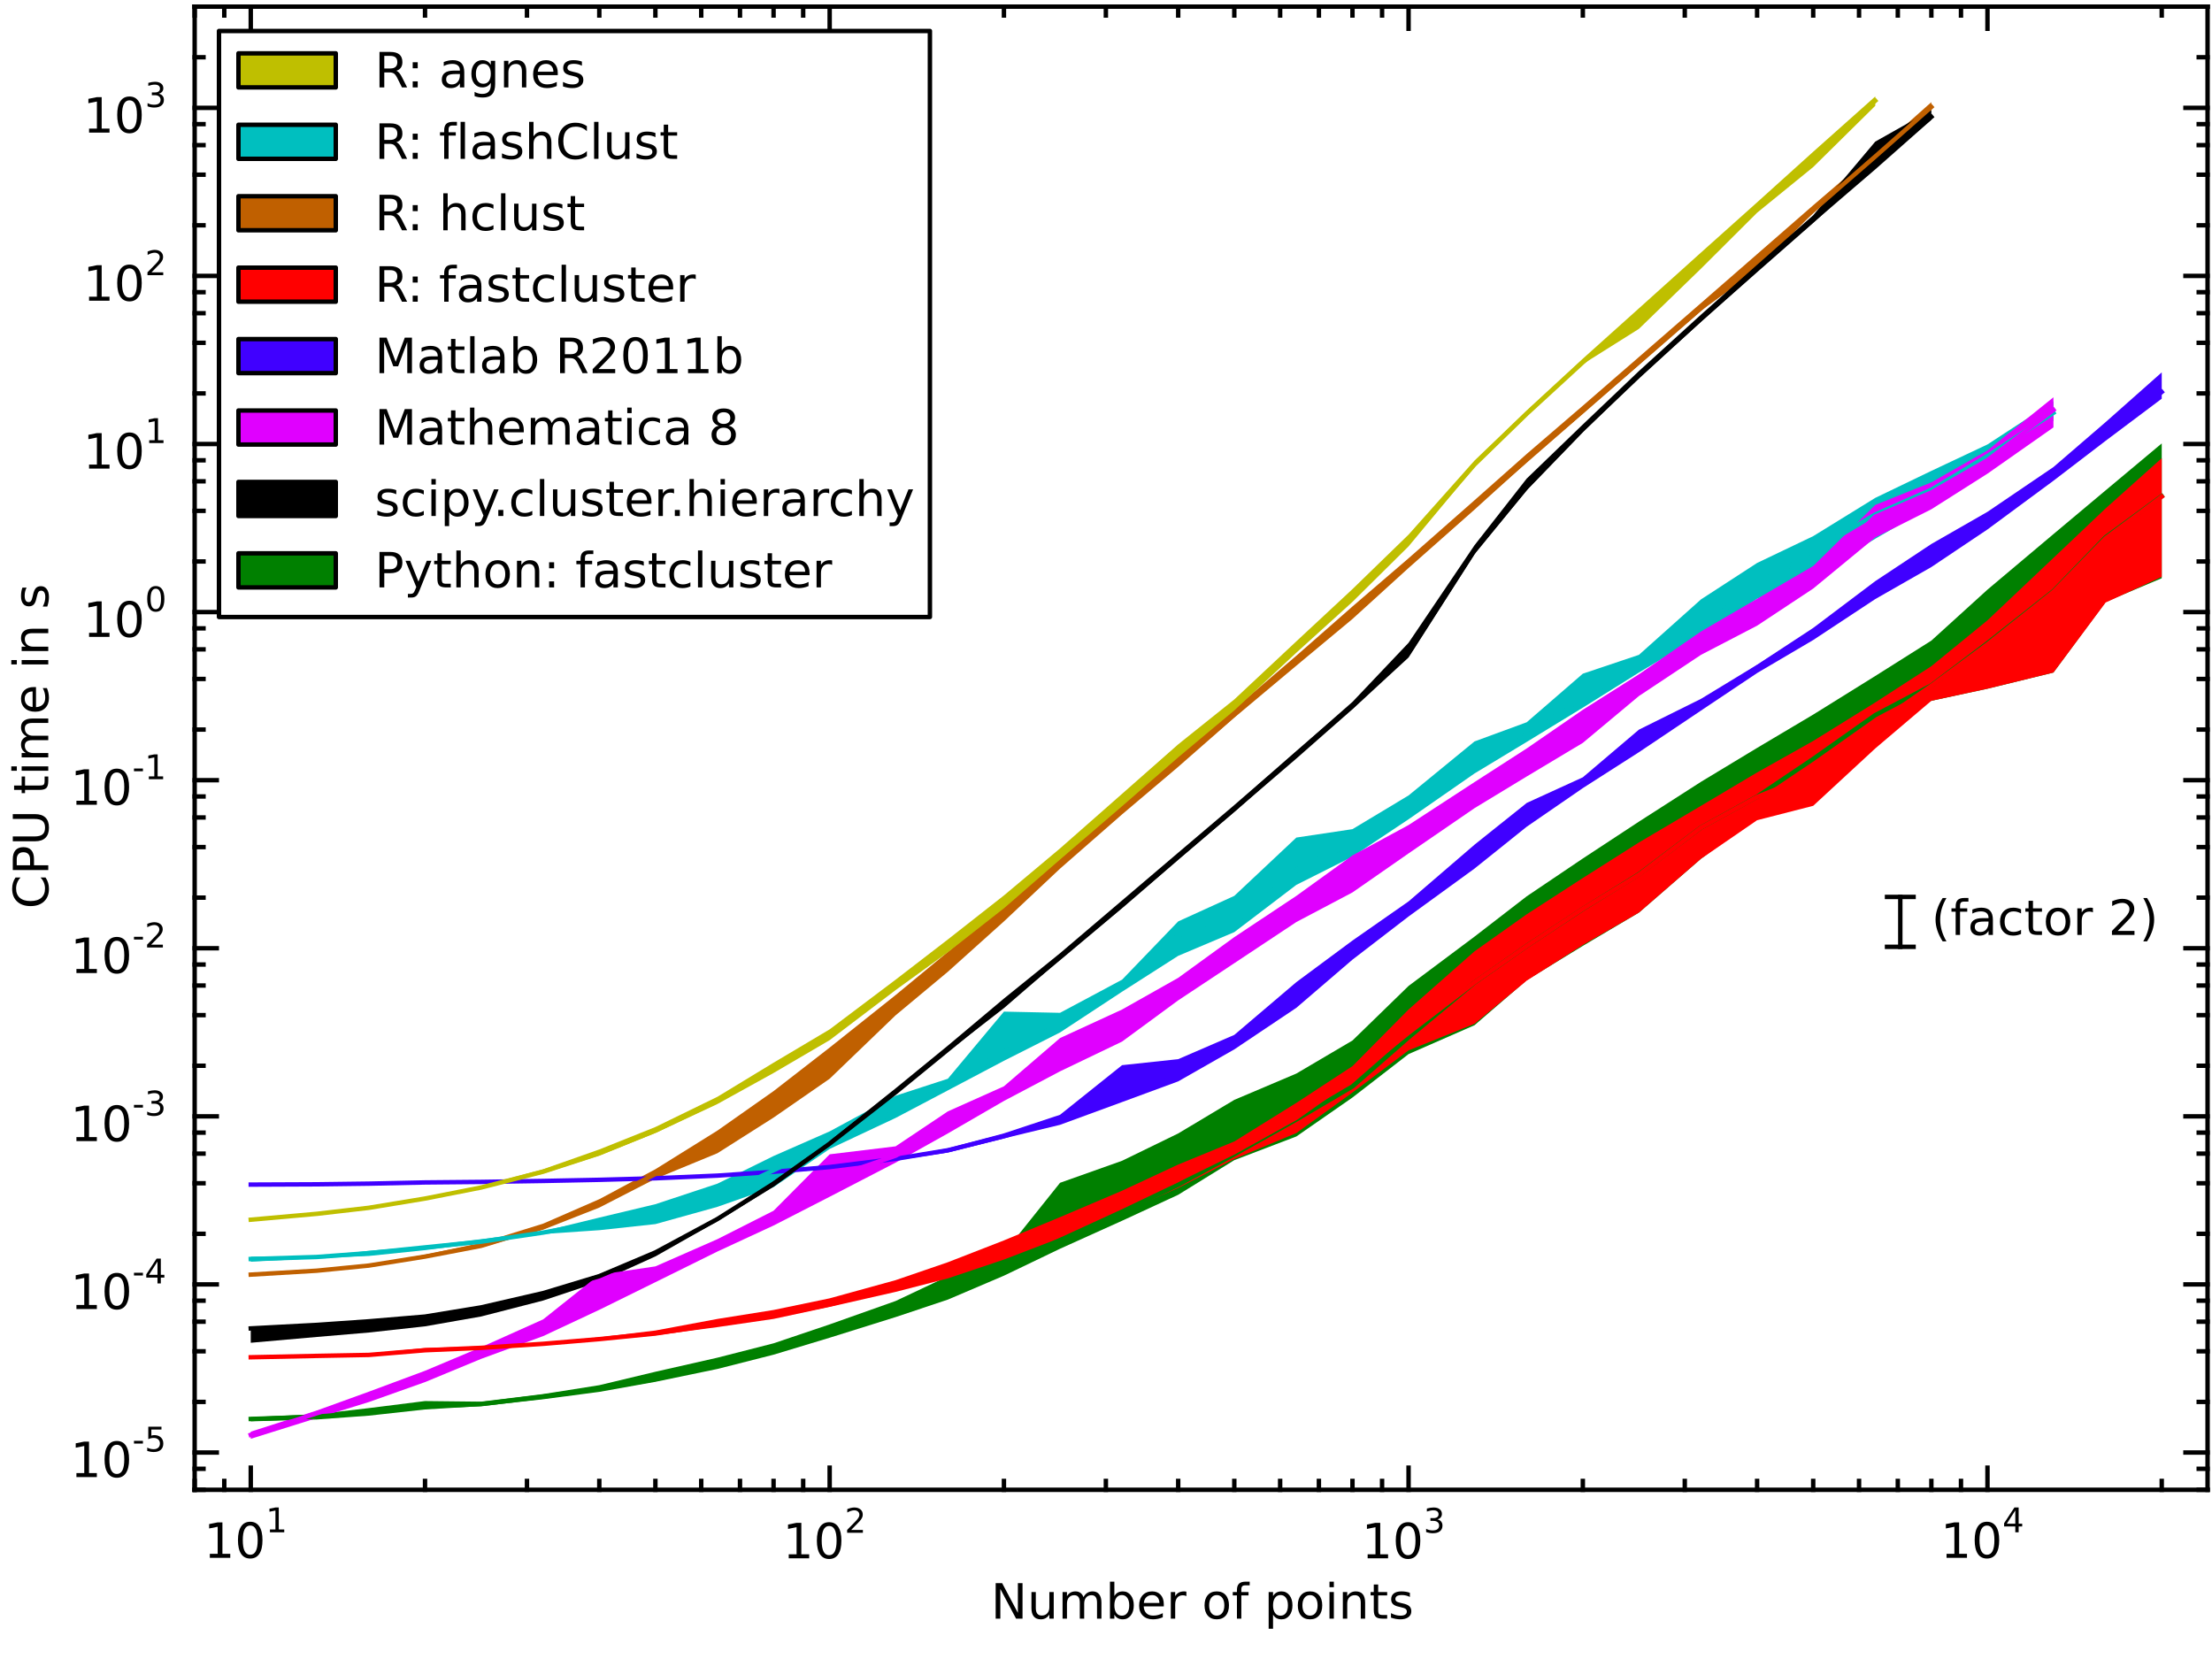 <?xml version="1.0" encoding="utf-8" standalone="no"?>
<!DOCTYPE svg PUBLIC "-//W3C//DTD SVG 1.1//EN"
  "http://www.w3.org/Graphics/SVG/1.1/DTD/svg11.dtd">
<!-- Created with matplotlib (http://matplotlib.sourceforge.net/) -->
<svg height="375px" version="1.1" viewBox="0 0 500 375" width="500px" xmlns="http://www.w3.org/2000/svg" xmlns:xlink="http://www.w3.org/1999/xlink">
 <defs>
  <style type="text/css">
*{stroke-linecap:square;stroke-linejoin:round;}
  </style>
 </defs>
 <g id="figure_1">
  <g id="patch_1">
   <path d="
M0 375
L500 375
L500 0
L0 0
z
" style="fill:#ffffff;"/>
  </g>
  <g id="axes_1">
   <g id="patch_2">
    <path d="
M44 336.75
L499 336.75
L499 1.5
L44 1.5
z
" style="fill:#ffffff;"/>
   </g>
   <g id="PolyCollection_1">
    <defs>
     <path d="
M56.681 -54.663
L56.681 -53.718
L71.591 -54.138
L83.391 -55.004
L96.073 -56.405
L108.754 -57.162
L122.783 -58.715
L135.464 -60.38
L148.145 -62.652
L162.174 -65.563
L174.855 -68.786
L187.537 -72.621
L202.447 -77.289
L214.247 -81.235
L226.928 -86.644
L239.609 -92.733
L253.638 -99.063
L266.319 -104.929
L279.001 -112.759
L293.03 -118.114
L305.711 -126.917
L318.392 -136.733
L333.302 -143.262
L345.102 -153.451
L357.783 -161.193
L370.465 -168.717
L384.494 -180.887
L397.175 -190.325
L409.856 -196.571
L423.885 -209.146
L436.566 -216.595
L449.247 -219.323
L464.157 -222.974
L475.958 -238.952
L488.639 -244.297
L488.639 -274.77
L488.639 -274.77
L475.958 -264.163
L464.157 -254.27
L449.247 -241.719
L436.566 -230.201
L423.885 -222.2
L409.856 -213.475
L397.175 -205.943
L384.494 -198.281
L370.465 -189.28
L357.783 -180.947
L345.102 -172.399
L333.302 -163.289
L318.392 -152.139
L305.711 -139.805
L293.03 -132.336
L279.001 -126.384
L266.319 -118.796
L253.638 -112.621
L239.609 -107.641
L226.928 -91.781
L214.247 -86.495
L202.447 -80.923
L187.537 -75.635
L174.855 -71.356
L162.174 -68.114
L148.145 -64.928
L135.464 -61.892
L122.783 -59.885
L108.754 -58.167
L96.073 -58.306
L83.391 -56.712
L71.591 -55.338
L56.681 -54.663
z
" id="C0_0_55328792eb"/>
    </defs>
    <g clip-path="url(#p1785568ed6)">
     <use style="fill:#008000;opacity:0.4;" x="0" xlink:href="#C0_0_55328792eb" y="375.0"/>
    </g>
   </g>
   <g id="PolyCollection_2">
    <defs>
     <path d="
M56.681 -107.336
L56.681 -107.176
L71.591 -107.245
L83.391 -107.348
L96.073 -107.551
L108.754 -107.742
L122.783 -107.944
L135.464 -108.233
L148.145 -108.608
L162.174 -109.191
L174.855 -110.022
L187.537 -111.112
L202.447 -112.714
L214.247 -114.475
L226.928 -117.681
L239.609 -120.745
L253.638 -125.891
L266.319 -130.565
L279.001 -137.796
L293.03 -147.195
L305.711 -158.08
L318.392 -167.834
L333.302 -178.668
L345.102 -188.127
L357.783 -196.857
L370.465 -204.972
L384.494 -214.381
L397.175 -222.863
L409.856 -230.329
L423.885 -239.585
L436.566 -246.825
L449.247 -255.324
L464.157 -266.33
L475.958 -275.363
L488.639 -284.88
L488.639 -290.827
L488.639 -290.827
L475.958 -279.591
L464.157 -269.425
L449.247 -259.308
L436.566 -252.039
L423.885 -243.639
L409.856 -233.066
L397.175 -224.743
L384.494 -217.035
L370.465 -210.073
L357.783 -199.299
L345.102 -193.506
L333.302 -184.07
L318.392 -171.247
L305.711 -162.401
L293.03 -153.004
L279.001 -141.073
L266.319 -135.588
L253.638 -134.231
L239.609 -123.014
L226.928 -118.818
L214.247 -115.434
L202.447 -113.352
L187.537 -111.328
L174.855 -110.181
L162.174 -109.409
L148.145 -108.781
L135.464 -108.363
L122.783 -108.105
L108.754 -107.878
L96.073 -107.751
L83.391 -107.488
L71.591 -107.401
L56.681 -107.336
z
" id="C1_0_4eeeff56cf"/>
    </defs>
    <g clip-path="url(#p1785568ed6)">
     <use style="fill:#4000ff;opacity:0.4;" x="0" xlink:href="#C1_0_4eeeff56cf" y="375.0"/>
    </g>
   </g>
   <g id="PolyCollection_3">
    <defs>
     <path d="
M56.681 -87.001
L56.681 -86.708
L71.591 -87.503
L83.391 -88.596
L96.073 -90.644
L108.754 -93.031
L122.783 -97.047
L135.464 -102.033
L148.145 -108.55
L162.174 -114.33
L174.855 -122.381
L187.537 -131.16
L202.447 -145.505
L214.247 -155.336
L226.928 -166.726
L239.609 -178.65
L253.638 -190.921
L266.319 -201.661
L279.001 -212.789
L293.03 -224.535
L305.711 -235.089
L318.392 -246.617
L333.302 -259.806
L345.102 -270.518
L357.783 -281.45
L370.465 -292.523
L384.494 -304.782
L397.175 -313.957
L409.856 -326.9
L423.885 -339.005
L436.566 -350.155
L436.566 -351.913
L436.566 -351.913
L423.885 -340.64
L409.856 -328.603
L397.175 -317.55
L384.494 -306.5
L370.465 -294.304
L357.783 -283.297
L345.102 -272.398
L333.302 -261.933
L318.392 -248.809
L305.711 -237.915
L293.03 -226.781
L279.001 -214.767
L266.319 -204.073
L253.638 -193.113
L239.609 -181.007
L226.928 -170.267
L214.247 -159.823
L202.447 -150.081
L187.537 -138.208
L174.855 -128.367
L162.174 -119.449
L148.145 -110.709
L135.464 -103.938
L122.783 -98.414
L108.754 -94.059
L96.073 -91.386
L83.391 -89.18
L71.591 -87.99
L56.681 -87.001
z
" id="C2_0_7d01496eac"/>
    </defs>
    <g clip-path="url(#p1785568ed6)">
     <use style="fill:#c06000;opacity:0.4;" x="0" xlink:href="#C2_0_7d01496eac" y="375.0"/>
    </g>
   </g>
   <g id="PolyCollection_4">
    <defs>
     <path d="
M56.681 -99.473
L56.681 -99.162
L71.591 -100.371
L83.391 -101.767
L96.073 -103.938
L108.754 -106.337
L122.783 -109.747
L135.464 -113.822
L148.145 -118.889
L162.174 -125.454
L174.855 -132.46
L187.537 -139.885
L202.447 -151.202
L214.247 -159.751
L226.928 -169.688
L239.609 -180.707
L253.638 -192.767
L266.319 -203.807
L279.001 -214.418
L293.03 -227.467
L305.711 -238.952
L318.392 -251.499
L333.302 -269.446
L345.102 -280.951
L357.783 -292.689
L370.465 -300.665
L384.494 -314.278
L397.175 -326.918
L409.856 -337.239
L423.885 -351.086
L423.885 -353.196
L423.885 -353.196
L409.856 -340.698
L397.175 -329.265
L384.494 -317.917
L370.465 -305.305
L357.783 -293.924
L345.102 -282.228
L333.302 -270.895
L318.392 -254.157
L305.711 -241.84
L293.03 -230.038
L279.001 -216.901
L266.319 -206.748
L253.638 -195.57
L239.609 -183.225
L226.928 -172.597
L214.247 -162.64
L202.447 -153.556
L187.537 -142.326
L174.855 -134.788
L162.174 -127.09
L148.145 -120.254
L135.464 -115.183
L122.783 -110.709
L108.754 -106.935
L96.073 -104.401
L83.391 -102.38
L71.591 -100.85
L56.681 -99.473
z
" id="C3_0_c3fbd061ff"/>
    </defs>
    <g clip-path="url(#p1785568ed6)">
     <use style="fill:#bfbf00;opacity:0.4;" x="0" xlink:href="#C3_0_c3fbd061ff" y="375.0"/>
    </g>
   </g>
   <g id="PolyCollection_5">
    <defs>
     <path d="
M56.681 -90.934
L56.681 -89.806
L71.591 -90.586
L83.391 -91.105
L96.073 -92.414
L108.754 -94.059
L122.783 -96.068
L135.464 -96.927
L148.145 -98.304
L162.174 -102.207
L174.855 -106.672
L187.537 -115.301
L202.447 -122.304
L214.247 -128.526
L226.928 -135.217
L239.609 -141.623
L253.638 -150.837
L266.319 -158.943
L279.001 -164.3
L293.03 -174.985
L305.711 -181.359
L318.392 -189.811
L333.302 -200.169
L345.102 -207.3
L357.783 -215.041
L370.465 -222.974
L384.494 -231.377
L397.175 -239.654
L409.856 -244.808
L423.885 -253.217
L436.566 -260.559
L449.247 -270.176
L464.157 -279.882
L464.157 -284.273
L464.157 -284.273
L449.247 -274.54
L436.566 -268.564
L423.885 -262.459
L409.856 -253.811
L397.175 -247.749
L384.494 -239.516
L370.465 -226.98
L357.783 -222.72
L345.102 -211.745
L333.302 -207.408
L318.392 -195.198
L305.711 -187.578
L293.03 -185.679
L279.001 -172.498
L266.319 -166.726
L253.638 -153.556
L239.609 -146.063
L226.928 -146.334
L214.247 -131.16
L202.447 -127.32
L187.537 -119.264
L174.855 -113.693
L162.174 -107.449
L148.145 -102.805
L135.464 -99.778
L122.783 -96.686
L108.754 -94.892
L96.073 -93.332
L83.391 -92.256
L71.591 -91.048
L56.681 -90.934
z
" id="C4_0_fc414a8cf1"/>
    </defs>
    <g clip-path="url(#p1785568ed6)">
     <use style="fill:#00bfbf;opacity:0.4;" x="0" xlink:href="#C4_0_fc414a8cf1" y="375.0"/>
    </g>
   </g>
   <g id="PolyCollection_6">
    <defs>
     <path d="
M56.681 -75.044
L56.681 -71.481
L71.591 -72.794
L83.391 -73.796
L96.073 -75.194
L108.754 -77.419
L122.783 -81.028
L135.464 -85.248
L148.145 -90.999
L162.174 -98.957
L174.855 -106.741
L187.537 -115.996
L202.447 -127.603
L214.247 -137.302
L226.928 -147.124
L239.609 -158.093
L253.638 -169.805
L266.319 -180.707
L279.001 -191.497
L293.03 -203.536
L305.711 -214.698
L318.392 -226.376
L333.302 -249.73
L345.102 -264.194
L357.783 -277.286
L370.465 -289.566
L384.494 -302.247
L397.175 -313.595
L409.856 -324.682
L423.885 -336.711
L436.566 -347.912
L436.566 -350.143
L436.566 -350.143
L423.885 -342.993
L409.856 -326.345
L397.175 -315.151
L384.494 -303.879
L370.465 -291.132
L357.783 -279.057
L345.102 -266.831
L333.302 -251.765
L318.392 -229.706
L305.711 -216.346
L293.03 -205.22
L279.001 -193.027
L266.319 -182.263
L253.638 -171.473
L239.609 -159.535
L226.928 -149.289
L214.247 -138.644
L202.447 -128.996
L187.537 -117.089
L174.855 -107.95
L162.174 -99.682
L148.145 -92.264
L135.464 -86.939
L122.783 -82.996
L108.754 -79.835
L96.073 -77.677
L83.391 -76.483
L71.591 -75.779
L56.681 -75.044
z
" id="C5_0_b4655c9f86"/>
    </defs>
    <g clip-path="url(#p1785568ed6)">
     <use style="opacity:0.4;" x="0" xlink:href="#C5_0_b4655c9f86" y="375.0"/>
    </g>
   </g>
   <g id="PolyCollection_7">
    <defs>
     <path d="
M56.681 -51.388
L56.681 -49.771
L71.591 -54.447
L83.391 -58.087
L96.073 -62.59
L108.754 -67.839
L122.783 -72.99
L135.464 -78.928
L148.145 -85.178
L162.174 -92.112
L174.855 -97.982
L187.537 -104.484
L202.447 -112.202
L214.247 -118.797
L226.928 -126.142
L239.609 -132.833
L253.638 -139.564
L266.319 -148.879
L279.001 -157.28
L293.03 -166.585
L305.711 -173.275
L318.392 -182.097
L333.302 -192.325
L345.102 -199.486
L357.783 -207.081
L370.465 -217.672
L384.494 -226.98
L397.175 -233.571
L409.856 -241.96
L423.885 -253.516
L436.566 -259.887
L449.247 -267.932
L464.157 -278.387
L464.157 -285.195
L464.157 -285.195
L449.247 -273.191
L436.566 -265.961
L423.885 -260.866
L409.856 -247.062
L397.175 -239.654
L384.494 -232.261
L370.465 -222.591
L357.783 -214.559
L345.102 -205.824
L333.302 -198.219
L318.392 -188.508
L305.711 -181.647
L293.03 -172.498
L279.001 -163.173
L266.319 -153.969
L253.638 -146.813
L239.609 -140.357
L226.928 -129.453
L214.247 -123.781
L202.447 -115.884
L187.537 -114.082
L174.855 -101.324
L162.174 -94.906
L148.145 -88.747
L135.464 -86.876
L122.783 -76.775
L108.754 -70.483
L96.073 -65.151
L83.391 -60.431
L71.591 -56.159
L56.681 -51.388
z
" id="C6_0_6f311d71f5"/>
    </defs>
    <g clip-path="url(#p1785568ed6)">
     <use style="fill:#e000ff;opacity:0.4;" x="0" xlink:href="#C6_0_6f311d71f5" y="375.0"/>
    </g>
   </g>
   <g id="PolyCollection_8">
    <defs>
     <path d="
M56.681 -68.457
L56.681 -68.079
L71.591 -68.457
L83.391 -68.679
L96.073 -69.61
L108.754 -70.158
L122.783 -71.011
L135.464 -72.064
L148.145 -73.166
L162.174 -75.022
L174.855 -76.87
L187.537 -79.592
L202.447 -82.982
L214.247 -86.027
L226.928 -90.29
L239.609 -95.161
L253.638 -100.944
L266.319 -106.472
L279.001 -113.03
L293.03 -118.889
L305.711 -128.043
L318.392 -137.579
L333.302 -143.583
L345.102 -153.345
L357.783 -161.389
L370.465 -168.717
L384.494 -180.887
L397.175 -189.601
L409.856 -192.854
L423.885 -205.824
L436.566 -216.595
L449.247 -219.323
L464.157 -222.974
L475.958 -238.808
L488.639 -244.606
L488.639 -271.425
L488.639 -271.425
L475.958 -260.088
L464.157 -248.888
L449.247 -234.784
L436.566 -224.42
L423.885 -216.22
L409.856 -207.515
L397.175 -200.391
L384.494 -192.854
L370.465 -184.569
L357.783 -176.534
L345.102 -168.337
L333.302 -159.965
L318.392 -146.813
L305.711 -134.011
L293.03 -125.707
L279.001 -116.981
L266.319 -111.765
L253.638 -105.856
L239.609 -99.878
L226.928 -94.619
L214.247 -89.683
L202.447 -85.636
L187.537 -81.527
L174.855 -78.893
L162.174 -76.87
L148.145 -74.252
L135.464 -72.711
L122.783 -71.515
L108.754 -70.688
L96.073 -70.292
L83.391 -69.043
L71.591 -68.753
L56.681 -68.457
z
" id="C7_0_2d030cdfcc"/>
    </defs>
    <g clip-path="url(#p1785568ed6)">
     <use style="fill:#ff0000;opacity:0.4;" x="0" xlink:href="#C7_0_2d030cdfcc" y="375.0"/>
    </g>
   </g>
   <g id="patch_3">
    <path clip-path="url(#p1785568ed6)" d="
M-74.174 3937.69
L-40.77 3937.69
L-40.77 138.354
L-74.174 138.354
z
" style="fill:#bfbf00;stroke:#000000;"/>
   </g>
   <g id="patch_4">
    <path clip-path="url(#p1785568ed6)" d="
M-74.174 3937.69
L-40.77 3937.69
L-40.77 138.354
L-74.174 138.354
z
" style="fill:#00bfbf;stroke:#000000;"/>
   </g>
   <g id="patch_5">
    <path clip-path="url(#p1785568ed6)" d="
M-74.174 3937.69
L-40.77 3937.69
L-40.77 138.354
L-74.174 138.354
z
" style="fill:#c06000;stroke:#000000;"/>
   </g>
   <g id="patch_6">
    <path clip-path="url(#p1785568ed6)" d="
M-74.174 3937.69
L-40.77 3937.69
L-40.77 138.354
L-74.174 138.354
z
" style="fill:#ff0000;stroke:#000000;"/>
   </g>
   <g id="patch_7">
    <path clip-path="url(#p1785568ed6)" d="
M-74.174 3937.69
L-40.77 3937.69
L-40.77 138.354
L-74.174 138.354
z
" style="fill:#4000ff;stroke:#000000;"/>
   </g>
   <g id="patch_8">
    <path clip-path="url(#p1785568ed6)" d="
M-74.174 3937.69
L-40.77 3937.69
L-40.77 138.354
L-74.174 138.354
z
" style="fill:#e000ff;stroke:#000000;"/>
   </g>
   <g id="patch_9">
    <path clip-path="url(#p1785568ed6)" d="
M-74.174 3937.69
L-40.77 3937.69
L-40.77 138.354
L-74.174 138.354
z
" style="stroke:#000000;"/>
   </g>
   <g id="patch_10">
    <path clip-path="url(#p1785568ed6)" d="
M-74.174 3937.69
L-40.77 3937.69
L-40.77 138.354
L-74.174 138.354
z
" style="fill:#008000;stroke:#000000;"/>
   </g>
   <g id="LineCollection_1">
    <defs>
     <path d="
M429.543 -160.986
L429.543 -172.26" id="C8_0_97c0f52060"/>
    </defs>
    <g clip-path="url(#p1785568ed6)">
     <use style="fill:none;stroke:#000000;stroke-linecap:butt;" x="0" xlink:href="#C8_0_97c0f52060" y="375.0"/>
    </g>
   </g>
   <g id="line2d_1">
    <path clip-path="url(#p1785568ed6)" d="
M56.681 320.739
L71.591 320.218
L83.391 319.267
L96.073 317.875
L108.754 317.388
L122.783 315.679
L135.464 313.925
L148.145 311.74
L162.174 308.353
L174.855 304.969
L187.537 301.28
L202.447 295.99
L214.247 291.539
L226.928 286.203
L239.609 280.317
L253.638 273.873
L266.319 267.803
L279.001 260.92
L293.03 253.039
L305.711 245.577
L318.392 234.483
L333.302 222.095
L345.102 213.818
L357.783 205.474
L370.465 197.619
L384.494 187.058
L397.175 180.081
L409.856 171.551
L423.885 161.643
L436.566 154.934
L449.247 145.385
L464.157 133.625
L475.958 121.449
L488.639 112.16" style="fill:none;stroke:#008000;"/>
   </g>
   <g id="line2d_2">
    <path clip-path="url(#p1785568ed6)" d="
M56.681 267.767
L71.591 267.702
L83.391 267.549
L96.073 267.278
L108.754 267.16
L122.783 266.942
L135.464 266.687
L148.145 266.339
L162.174 265.734
L174.855 264.872
L187.537 263.797
L202.447 261.94
L214.247 260.006
L226.928 256.836
L239.609 252.922
L253.638 245.454
L266.319 242.329
L279.001 235.376
L293.03 224.308
L305.711 214.767
L318.392 205.337
L333.302 194.038
L345.102 185.551
L357.783 177.019
L370.465 167.514
L384.494 159.297
L397.175 150.901
L409.856 142.801
L423.885 133.832
L436.566 125.97
L449.247 118.058
L464.157 107.341
L475.958 98.769
L488.639 88.603" style="fill:none;stroke:#4000ff;"/>
   </g>
   <g id="line2d_3">
    <path clip-path="url(#p1785568ed6)" d="
M56.681 288.114
L71.591 287.228
L83.391 286.066
L96.073 284.038
L108.754 281.606
L122.783 277.322
L135.464 271.87
L148.145 265.368
L162.174 257.659
L174.855 250.097
L187.537 240.458
L202.447 226.842
L214.247 216.855
L226.928 206.179
L239.609 195.381
L253.638 183.161
L266.319 172.447
L279.001 161.487
L293.03 149.429
L305.711 138.65
L318.392 127.526
L333.302 114.284
L345.102 103.925
L357.783 92.833
L370.465 81.843
L384.494 69.657
L397.175 58.823
L409.856 47.549
L423.885 35.372
L436.566 24.181" style="fill:none;stroke:#c06000;"/>
   </g>
   <g id="line2d_4">
    <path clip-path="url(#p1785568ed6)" d="
M56.681 275.699
L71.591 274.372
L83.391 273.011
L96.073 270.919
L108.754 268.422
L122.783 264.845
L135.464 260.712
L148.145 255.544
L162.174 248.855
L174.855 241.393
L187.537 233.758
L202.447 222.899
L214.247 214.094
L226.928 203.874
L239.609 193.306
L253.638 181.142
L266.319 170.217
L279.001 159.518
L293.03 146.376
L305.711 134.739
L318.392 122.243
L333.302 104.987
L345.102 93.531
L357.783 81.892
L370.465 70.958
L384.494 57.945
L397.175 46.67
L409.856 35.157
L423.885 22.774" style="fill:none;stroke:#bfbf00;"/>
   </g>
   <g id="line2d_5">
    <path clip-path="url(#p1785568ed6)" d="
M56.681 284.586
L71.591 284.129
L83.391 283.25
L96.073 281.956
L108.754 280.67
L122.783 278.61
L135.464 276.252
L148.145 274.135
L162.174 270.593
L174.855 264.522
L187.537 258.496
L202.447 251.345
L214.247 245.399
L226.928 237.863
L239.609 231.663
L253.638 223.062
L266.319 211.249
L279.001 208.479
L293.03 196.714
L305.711 190.631
L318.392 183.03
L333.302 173.192
L345.102 166.139
L357.783 157.888
L370.465 150.503
L384.494 141.534
L397.175 132.11
L409.856 124.605
L423.885 116.29
L436.566 110.697
L449.247 103.067
L464.157 93.32" style="fill:none;stroke:#00bfbf;"/>
   </g>
   <g id="line2d_6">
    <path clip-path="url(#p1785568ed6)" d="
M56.681 300.272
L71.591 299.486
L83.391 298.667
L96.073 297.602
L108.754 295.524
L122.783 292.292
L135.464 288.461
L148.145 283.097
L162.174 275.539
L174.855 267.543
L187.537 258.513
L202.447 246.893
L214.247 237.254
L226.928 226.902
L239.609 216.4
L253.638 204.629
L266.319 193.699
L279.001 182.886
L293.03 170.461
L305.711 159.589
L318.392 147.565
L333.302 124.368
L345.102 110.064
L357.783 96.921
L370.465 84.894
L384.494 72.043
L397.175 60.859
L409.856 49.721
L423.885 36.927
L436.566 26.415" style="fill:none;stroke:#000000;"/>
   </g>
   <g id="line2d_7">
    <path clip-path="url(#p1785568ed6)" d="
M56.681 324.333
L71.591 319.456
L83.391 315.57
L96.073 311.203
L108.754 305.846
L122.783 300.339
L135.464 294.742
L148.145 288.607
L162.174 281.878
L174.855 275.897
L187.537 266.337
L202.447 261.238
L214.247 254.405
L226.928 247.693
L239.609 240.174
L253.638 231.369
L266.319 224.747
L279.001 216.266
L293.03 206.398
L305.711 198.583
L318.392 190.696
L333.302 181.007
L345.102 173.596
L357.783 164.789
L370.465 155.473
L384.494 146.22
L397.175 138.796
L409.856 130.462
L423.885 116.785
L436.566 111.329
L449.247 104.021
L464.157 92.663" style="fill:none;stroke:#e000ff;"/>
   </g>
   <g id="line2d_8">
    <path clip-path="url(#p1785568ed6)" d="
M56.681 306.794
L71.591 306.487
L83.391 306.266
L96.073 305.211
L108.754 304.669
L122.783 303.756
L135.464 302.693
L148.145 301.432
L162.174 299.291
L174.855 297.395
L187.537 294.847
L202.447 290.997
L214.247 287.503
L226.928 283.025
L239.609 278.203
L253.638 272.293
L266.319 266.654
L279.001 260.432
L293.03 252.638
L305.711 243.66
L318.392 233.449
L333.302 222.062
L345.102 213.823
L357.783 205.444
L370.465 197.699
L384.494 187.067
L397.175 180.125
L409.856 175.065
L423.885 163.796
L436.566 155.026
L449.247 145.647
L464.157 133.777
L475.958 121.678
L488.639 112.253" style="fill:none;stroke:#ff0000;"/>
   </g>
   <g id="line2d_9">
    <defs>
     <path d="
M3 1.83697e-16
L-3 -1.83697e-16" id="m62e9246739" style="stroke:#000000;stroke-linecap:butt;"/>
    </defs>
    <g clip-path="url(#p1785568ed6)">
     <use style="stroke:#000000;stroke-linecap:butt;" x="429.543" xlink:href="#m62e9246739" y="214.014"/>
    </g>
   </g>
   <g id="line2d_10">
    <g clip-path="url(#p1785568ed6)">
     <use style="stroke:#000000;stroke-linecap:butt;" x="429.543" xlink:href="#m62e9246739" y="202.74"/>
    </g>
   </g>
   <g id="line2d_11">
    <path clip-path="url(#p1785568ed6)" d="
M429.543 207.432" style="fill:none;stroke:#000000;"/>
   </g>
   <g id="matplotlib.axis_1">
    <g id="xtick_1">
     <g id="line2d_12">
      <defs>
       <path d="
M0 0
L0 -5" id="m5734bcacf6" style="stroke:#000000;stroke-linecap:butt;"/>
      </defs>
      <g>
       <use style="stroke:#000000;stroke-linecap:butt;" x="56.681" xlink:href="#m5734bcacf6" y="336.75"/>
      </g>
     </g>
     <g id="line2d_13">
      <defs>
       <path d="
M0 0
L0 5" id="ma35d958d3a" style="stroke:#000000;stroke-linecap:butt;"/>
      </defs>
      <g>
       <use style="stroke:#000000;stroke-linecap:butt;" x="56.681" xlink:href="#ma35d958d3a" y="1.5"/>
      </g>
     </g>
     <g id="text_1">
      <!-- $\mathdefault{10^{1}}$ -->
      <defs>
       <path d="
M31.781 66.406
Q24.172 66.406 20.328 58.906
Q16.5 51.422 16.5 36.375
Q16.5 21.391 20.328 13.891
Q24.172 6.391 31.781 6.391
Q39.453 6.391 43.281 13.891
Q47.125 21.391 47.125 36.375
Q47.125 51.422 43.281 58.906
Q39.453 66.406 31.781 66.406
M31.781 74.219
Q44.047 74.219 50.516 64.516
Q56.984 54.828 56.984 36.375
Q56.984 17.969 50.516 8.266
Q44.047 -1.422 31.781 -1.422
Q19.531 -1.422 13.062 8.266
Q6.594 17.969 6.594 36.375
Q6.594 54.828 13.062 64.516
Q19.531 74.219 31.781 74.219" id="BitstreamVeraSans-Roman-30"/>
       <path d="
M12.406 8.297
L28.516 8.297
L28.516 63.922
L10.984 60.406
L10.984 69.391
L28.422 72.906
L38.281 72.906
L38.281 8.297
L54.391 8.297
L54.391 0
L12.406 0
z
" id="BitstreamVeraSans-Roman-31"/>
      </defs>
      <g transform="translate(46.066 352.41)scale(0.11 -0.11)">
       <use transform="translate(0.0 2.466)" xlink:href="#BitstreamVeraSans-Roman-31"/>
       <use transform="translate(63.623 2.466)" xlink:href="#BitstreamVeraSans-Roman-30"/>
       <use transform="translate(127.246 54.966)scale(0.7)" xlink:href="#BitstreamVeraSans-Roman-31"/>
      </g>
     </g>
    </g>
    <g id="xtick_2">
     <g id="line2d_14">
      <g>
       <use style="stroke:#000000;stroke-linecap:butt;" x="187.537" xlink:href="#m5734bcacf6" y="336.75"/>
      </g>
     </g>
     <g id="line2d_15">
      <g>
       <use style="stroke:#000000;stroke-linecap:butt;" x="187.537" xlink:href="#ma35d958d3a" y="1.5"/>
      </g>
     </g>
     <g id="text_2">
      <!-- $\mathdefault{10^{2}}$ -->
      <defs>
       <path d="
M19.188 8.297
L53.609 8.297
L53.609 0
L7.328 0
L7.328 8.297
Q12.938 14.109 22.625 23.891
Q32.328 33.688 34.812 36.531
Q39.547 41.844 41.422 45.531
Q43.312 49.219 43.312 52.781
Q43.312 58.594 39.234 62.25
Q35.156 65.922 28.609 65.922
Q23.969 65.922 18.812 64.312
Q13.672 62.703 7.812 59.422
L7.812 69.391
Q13.766 71.781 18.938 73
Q24.125 74.219 28.422 74.219
Q39.75 74.219 46.484 68.547
Q53.219 62.891 53.219 53.422
Q53.219 48.922 51.531 44.891
Q49.859 40.875 45.406 35.406
Q44.188 33.984 37.641 27.219
Q31.109 20.453 19.188 8.297" id="BitstreamVeraSans-Roman-32"/>
      </defs>
      <g transform="translate(176.922 352.52)scale(0.11 -0.11)">
       <use transform="translate(0.0 2.547)" xlink:href="#BitstreamVeraSans-Roman-31"/>
       <use transform="translate(63.623 2.547)" xlink:href="#BitstreamVeraSans-Roman-30"/>
       <use transform="translate(127.246 55.047)scale(0.7)" xlink:href="#BitstreamVeraSans-Roman-32"/>
      </g>
     </g>
    </g>
    <g id="xtick_3">
     <g id="line2d_16">
      <g>
       <use style="stroke:#000000;stroke-linecap:butt;" x="318.392" xlink:href="#m5734bcacf6" y="336.75"/>
      </g>
     </g>
     <g id="line2d_17">
      <g>
       <use style="stroke:#000000;stroke-linecap:butt;" x="318.392" xlink:href="#ma35d958d3a" y="1.5"/>
      </g>
     </g>
     <g id="text_3">
      <!-- $\mathdefault{10^{3}}$ -->
      <defs>
       <path d="
M40.578 39.312
Q47.656 37.797 51.625 33
Q55.609 28.219 55.609 21.188
Q55.609 10.406 48.188 4.484
Q40.766 -1.422 27.094 -1.422
Q22.516 -1.422 17.656 -0.516
Q12.797 0.391 7.625 2.203
L7.625 11.719
Q11.719 9.328 16.594 8.109
Q21.484 6.891 26.812 6.891
Q36.078 6.891 40.938 10.547
Q45.797 14.203 45.797 21.188
Q45.797 27.641 41.281 31.266
Q36.766 34.906 28.719 34.906
L20.219 34.906
L20.219 43.016
L29.109 43.016
Q36.375 43.016 40.234 45.922
Q44.094 48.828 44.094 54.297
Q44.094 59.906 40.109 62.906
Q36.141 65.922 28.719 65.922
Q24.656 65.922 20.016 65.031
Q15.375 64.156 9.812 62.312
L9.812 71.094
Q15.438 72.656 20.344 73.438
Q25.25 74.219 29.594 74.219
Q40.828 74.219 47.359 69.109
Q53.906 64.016 53.906 55.328
Q53.906 49.266 50.438 45.094
Q46.969 40.922 40.578 39.312" id="BitstreamVeraSans-Roman-33"/>
      </defs>
      <g transform="translate(307.777 352.52)scale(0.11 -0.11)">
       <use transform="translate(0.0 2.547)" xlink:href="#BitstreamVeraSans-Roman-31"/>
       <use transform="translate(63.623 2.547)" xlink:href="#BitstreamVeraSans-Roman-30"/>
       <use transform="translate(127.246 55.047)scale(0.7)" xlink:href="#BitstreamVeraSans-Roman-33"/>
      </g>
     </g>
    </g>
    <g id="xtick_4">
     <g id="line2d_18">
      <g>
       <use style="stroke:#000000;stroke-linecap:butt;" x="449.247" xlink:href="#m5734bcacf6" y="336.75"/>
      </g>
     </g>
     <g id="line2d_19">
      <g>
       <use style="stroke:#000000;stroke-linecap:butt;" x="449.247" xlink:href="#ma35d958d3a" y="1.5"/>
      </g>
     </g>
     <g id="text_4">
      <!-- $\mathdefault{10^{4}}$ -->
      <defs>
       <path d="
M37.797 64.312
L12.891 25.391
L37.797 25.391
z

M35.203 72.906
L47.609 72.906
L47.609 25.391
L58.016 25.391
L58.016 17.188
L47.609 17.188
L47.609 0
L37.797 0
L37.797 17.188
L4.891 17.188
L4.891 26.703
z
" id="BitstreamVeraSans-Roman-34"/>
      </defs>
      <g transform="translate(438.632 352.41)scale(0.11 -0.11)">
       <use transform="translate(0.0 2.466)" xlink:href="#BitstreamVeraSans-Roman-31"/>
       <use transform="translate(63.623 2.466)" xlink:href="#BitstreamVeraSans-Roman-30"/>
       <use transform="translate(127.246 54.966)scale(0.7)" xlink:href="#BitstreamVeraSans-Roman-34"/>
      </g>
     </g>
    </g>
    <g id="xtick_5">
     <g id="line2d_20">
      <defs>
       <path d="
M0 0
L0 -2" id="m3dde68a4dc" style="stroke:#000000;stroke-linecap:butt;"/>
      </defs>
      <g>
       <use style="stroke:#000000;stroke-linecap:butt;" x="44.0" xlink:href="#m3dde68a4dc" y="336.75"/>
      </g>
     </g>
     <g id="line2d_21">
      <defs>
       <path d="
M0 0
L0 2" id="mc0f0a0c026" style="stroke:#000000;stroke-linecap:butt;"/>
      </defs>
      <g>
       <use style="stroke:#000000;stroke-linecap:butt;" x="44.0" xlink:href="#mc0f0a0c026" y="1.5"/>
      </g>
     </g>
    </g>
    <g id="xtick_6">
     <g id="line2d_22">
      <g>
       <use style="stroke:#000000;stroke-linecap:butt;" x="50.694" xlink:href="#m3dde68a4dc" y="336.75"/>
      </g>
     </g>
     <g id="line2d_23">
      <g>
       <use style="stroke:#000000;stroke-linecap:butt;" x="50.694" xlink:href="#mc0f0a0c026" y="1.5"/>
      </g>
     </g>
    </g>
    <g id="xtick_7">
     <g id="line2d_24">
      <g>
       <use style="stroke:#000000;stroke-linecap:butt;" x="96.073" xlink:href="#m3dde68a4dc" y="336.75"/>
      </g>
     </g>
     <g id="line2d_25">
      <g>
       <use style="stroke:#000000;stroke-linecap:butt;" x="96.073" xlink:href="#mc0f0a0c026" y="1.5"/>
      </g>
     </g>
    </g>
    <g id="xtick_8">
     <g id="line2d_26">
      <g>
       <use style="stroke:#000000;stroke-linecap:butt;" x="119.115" xlink:href="#m3dde68a4dc" y="336.75"/>
      </g>
     </g>
     <g id="line2d_27">
      <g>
       <use style="stroke:#000000;stroke-linecap:butt;" x="119.115" xlink:href="#mc0f0a0c026" y="1.5"/>
      </g>
     </g>
    </g>
    <g id="xtick_9">
     <g id="line2d_28">
      <g>
       <use style="stroke:#000000;stroke-linecap:butt;" x="135.464" xlink:href="#m3dde68a4dc" y="336.75"/>
      </g>
     </g>
     <g id="line2d_29">
      <g>
       <use style="stroke:#000000;stroke-linecap:butt;" x="135.464" xlink:href="#mc0f0a0c026" y="1.5"/>
      </g>
     </g>
    </g>
    <g id="xtick_10">
     <g id="line2d_30">
      <g>
       <use style="stroke:#000000;stroke-linecap:butt;" x="148.145" xlink:href="#m3dde68a4dc" y="336.75"/>
      </g>
     </g>
     <g id="line2d_31">
      <g>
       <use style="stroke:#000000;stroke-linecap:butt;" x="148.145" xlink:href="#mc0f0a0c026" y="1.5"/>
      </g>
     </g>
    </g>
    <g id="xtick_11">
     <g id="line2d_32">
      <g>
       <use style="stroke:#000000;stroke-linecap:butt;" x="158.506" xlink:href="#m3dde68a4dc" y="336.75"/>
      </g>
     </g>
     <g id="line2d_33">
      <g>
       <use style="stroke:#000000;stroke-linecap:butt;" x="158.506" xlink:href="#mc0f0a0c026" y="1.5"/>
      </g>
     </g>
    </g>
    <g id="xtick_12">
     <g id="line2d_34">
      <g>
       <use style="stroke:#000000;stroke-linecap:butt;" x="167.267" xlink:href="#m3dde68a4dc" y="336.75"/>
      </g>
     </g>
     <g id="line2d_35">
      <g>
       <use style="stroke:#000000;stroke-linecap:butt;" x="167.267" xlink:href="#mc0f0a0c026" y="1.5"/>
      </g>
     </g>
    </g>
    <g id="xtick_13">
     <g id="line2d_36">
      <g>
       <use style="stroke:#000000;stroke-linecap:butt;" x="174.855" xlink:href="#m3dde68a4dc" y="336.75"/>
      </g>
     </g>
     <g id="line2d_37">
      <g>
       <use style="stroke:#000000;stroke-linecap:butt;" x="174.855" xlink:href="#mc0f0a0c026" y="1.5"/>
      </g>
     </g>
    </g>
    <g id="xtick_14">
     <g id="line2d_38">
      <g>
       <use style="stroke:#000000;stroke-linecap:butt;" x="181.549" xlink:href="#m3dde68a4dc" y="336.75"/>
      </g>
     </g>
     <g id="line2d_39">
      <g>
       <use style="stroke:#000000;stroke-linecap:butt;" x="181.549" xlink:href="#mc0f0a0c026" y="1.5"/>
      </g>
     </g>
    </g>
    <g id="xtick_15">
     <g id="line2d_40">
      <g>
       <use style="stroke:#000000;stroke-linecap:butt;" x="226.928" xlink:href="#m3dde68a4dc" y="336.75"/>
      </g>
     </g>
     <g id="line2d_41">
      <g>
       <use style="stroke:#000000;stroke-linecap:butt;" x="226.928" xlink:href="#mc0f0a0c026" y="1.5"/>
      </g>
     </g>
    </g>
    <g id="xtick_16">
     <g id="line2d_42">
      <g>
       <use style="stroke:#000000;stroke-linecap:butt;" x="249.97" xlink:href="#m3dde68a4dc" y="336.75"/>
      </g>
     </g>
     <g id="line2d_43">
      <g>
       <use style="stroke:#000000;stroke-linecap:butt;" x="249.97" xlink:href="#mc0f0a0c026" y="1.5"/>
      </g>
     </g>
    </g>
    <g id="xtick_17">
     <g id="line2d_44">
      <g>
       <use style="stroke:#000000;stroke-linecap:butt;" x="266.319" xlink:href="#m3dde68a4dc" y="336.75"/>
      </g>
     </g>
     <g id="line2d_45">
      <g>
       <use style="stroke:#000000;stroke-linecap:butt;" x="266.319" xlink:href="#mc0f0a0c026" y="1.5"/>
      </g>
     </g>
    </g>
    <g id="xtick_18">
     <g id="line2d_46">
      <g>
       <use style="stroke:#000000;stroke-linecap:butt;" x="279.001" xlink:href="#m3dde68a4dc" y="336.75"/>
      </g>
     </g>
     <g id="line2d_47">
      <g>
       <use style="stroke:#000000;stroke-linecap:butt;" x="279.001" xlink:href="#mc0f0a0c026" y="1.5"/>
      </g>
     </g>
    </g>
    <g id="xtick_19">
     <g id="line2d_48">
      <g>
       <use style="stroke:#000000;stroke-linecap:butt;" x="289.362" xlink:href="#m3dde68a4dc" y="336.75"/>
      </g>
     </g>
     <g id="line2d_49">
      <g>
       <use style="stroke:#000000;stroke-linecap:butt;" x="289.362" xlink:href="#mc0f0a0c026" y="1.5"/>
      </g>
     </g>
    </g>
    <g id="xtick_20">
     <g id="line2d_50">
      <g>
       <use style="stroke:#000000;stroke-linecap:butt;" x="298.122" xlink:href="#m3dde68a4dc" y="336.75"/>
      </g>
     </g>
     <g id="line2d_51">
      <g>
       <use style="stroke:#000000;stroke-linecap:butt;" x="298.122" xlink:href="#mc0f0a0c026" y="1.5"/>
      </g>
     </g>
    </g>
    <g id="xtick_21">
     <g id="line2d_52">
      <g>
       <use style="stroke:#000000;stroke-linecap:butt;" x="305.711" xlink:href="#m3dde68a4dc" y="336.75"/>
      </g>
     </g>
     <g id="line2d_53">
      <g>
       <use style="stroke:#000000;stroke-linecap:butt;" x="305.711" xlink:href="#mc0f0a0c026" y="1.5"/>
      </g>
     </g>
    </g>
    <g id="xtick_22">
     <g id="line2d_54">
      <g>
       <use style="stroke:#000000;stroke-linecap:butt;" x="312.404" xlink:href="#m3dde68a4dc" y="336.75"/>
      </g>
     </g>
     <g id="line2d_55">
      <g>
       <use style="stroke:#000000;stroke-linecap:butt;" x="312.404" xlink:href="#mc0f0a0c026" y="1.5"/>
      </g>
     </g>
    </g>
    <g id="xtick_23">
     <g id="line2d_56">
      <g>
       <use style="stroke:#000000;stroke-linecap:butt;" x="357.783" xlink:href="#m3dde68a4dc" y="336.75"/>
      </g>
     </g>
     <g id="line2d_57">
      <g>
       <use style="stroke:#000000;stroke-linecap:butt;" x="357.783" xlink:href="#mc0f0a0c026" y="1.5"/>
      </g>
     </g>
    </g>
    <g id="xtick_24">
     <g id="line2d_58">
      <g>
       <use style="stroke:#000000;stroke-linecap:butt;" x="380.826" xlink:href="#m3dde68a4dc" y="336.75"/>
      </g>
     </g>
     <g id="line2d_59">
      <g>
       <use style="stroke:#000000;stroke-linecap:butt;" x="380.826" xlink:href="#mc0f0a0c026" y="1.5"/>
      </g>
     </g>
    </g>
    <g id="xtick_25">
     <g id="line2d_60">
      <g>
       <use style="stroke:#000000;stroke-linecap:butt;" x="397.175" xlink:href="#m3dde68a4dc" y="336.75"/>
      </g>
     </g>
     <g id="line2d_61">
      <g>
       <use style="stroke:#000000;stroke-linecap:butt;" x="397.175" xlink:href="#mc0f0a0c026" y="1.5"/>
      </g>
     </g>
    </g>
    <g id="xtick_26">
     <g id="line2d_62">
      <g>
       <use style="stroke:#000000;stroke-linecap:butt;" x="409.856" xlink:href="#m3dde68a4dc" y="336.75"/>
      </g>
     </g>
     <g id="line2d_63">
      <g>
       <use style="stroke:#000000;stroke-linecap:butt;" x="409.856" xlink:href="#mc0f0a0c026" y="1.5"/>
      </g>
     </g>
    </g>
    <g id="xtick_27">
     <g id="line2d_64">
      <g>
       <use style="stroke:#000000;stroke-linecap:butt;" x="420.217" xlink:href="#m3dde68a4dc" y="336.75"/>
      </g>
     </g>
     <g id="line2d_65">
      <g>
       <use style="stroke:#000000;stroke-linecap:butt;" x="420.217" xlink:href="#mc0f0a0c026" y="1.5"/>
      </g>
     </g>
    </g>
    <g id="xtick_28">
     <g id="line2d_66">
      <g>
       <use style="stroke:#000000;stroke-linecap:butt;" x="428.978" xlink:href="#m3dde68a4dc" y="336.75"/>
      </g>
     </g>
     <g id="line2d_67">
      <g>
       <use style="stroke:#000000;stroke-linecap:butt;" x="428.978" xlink:href="#mc0f0a0c026" y="1.5"/>
      </g>
     </g>
    </g>
    <g id="xtick_29">
     <g id="line2d_68">
      <g>
       <use style="stroke:#000000;stroke-linecap:butt;" x="436.566" xlink:href="#m3dde68a4dc" y="336.75"/>
      </g>
     </g>
     <g id="line2d_69">
      <g>
       <use style="stroke:#000000;stroke-linecap:butt;" x="436.566" xlink:href="#mc0f0a0c026" y="1.5"/>
      </g>
     </g>
    </g>
    <g id="xtick_30">
     <g id="line2d_70">
      <g>
       <use style="stroke:#000000;stroke-linecap:butt;" x="443.26" xlink:href="#m3dde68a4dc" y="336.75"/>
      </g>
     </g>
     <g id="line2d_71">
      <g>
       <use style="stroke:#000000;stroke-linecap:butt;" x="443.26" xlink:href="#mc0f0a0c026" y="1.5"/>
      </g>
     </g>
    </g>
    <g id="xtick_31">
     <g id="line2d_72">
      <g>
       <use style="stroke:#000000;stroke-linecap:butt;" x="488.639" xlink:href="#m3dde68a4dc" y="336.75"/>
      </g>
     </g>
     <g id="line2d_73">
      <g>
       <use style="stroke:#000000;stroke-linecap:butt;" x="488.639" xlink:href="#mc0f0a0c026" y="1.5"/>
      </g>
     </g>
    </g>
    <g id="text_5">
     <!-- Number of points -->
     <defs>
      <path id="BitstreamVeraSans-Roman-20"/>
      <path d="
M9.812 72.906
L23.094 72.906
L55.422 11.922
L55.422 72.906
L64.984 72.906
L64.984 0
L51.703 0
L19.391 60.984
L19.391 0
L9.812 0
z
" id="BitstreamVeraSans-Roman-4e"/>
      <path d="
M37.109 75.984
L37.109 68.5
L28.516 68.5
Q23.688 68.5 21.797 66.547
Q19.922 64.594 19.922 59.516
L19.922 54.688
L34.719 54.688
L34.719 47.703
L19.922 47.703
L19.922 0
L10.891 0
L10.891 47.703
L2.297 47.703
L2.297 54.688
L10.891 54.688
L10.891 58.5
Q10.891 67.625 15.141 71.797
Q19.391 75.984 28.609 75.984
z
" id="BitstreamVeraSans-Roman-66"/>
      <path d="
M54.891 33.016
L54.891 0
L45.906 0
L45.906 32.719
Q45.906 40.484 42.875 44.328
Q39.844 48.188 33.797 48.188
Q26.516 48.188 22.312 43.547
Q18.109 38.922 18.109 30.906
L18.109 0
L9.078 0
L9.078 54.688
L18.109 54.688
L18.109 46.188
Q21.344 51.125 25.703 53.562
Q30.078 56 35.797 56
Q45.219 56 50.047 50.172
Q54.891 44.344 54.891 33.016" id="BitstreamVeraSans-Roman-6e"/>
      <path d="
M52 44.188
Q55.375 50.25 60.062 53.125
Q64.75 56 71.094 56
Q79.641 56 84.281 50.016
Q88.922 44.047 88.922 33.016
L88.922 0
L79.891 0
L79.891 32.719
Q79.891 40.578 77.094 44.375
Q74.312 48.188 68.609 48.188
Q61.625 48.188 57.562 43.547
Q53.516 38.922 53.516 30.906
L53.516 0
L44.484 0
L44.484 32.719
Q44.484 40.625 41.703 44.406
Q38.922 48.188 33.109 48.188
Q26.219 48.188 22.156 43.531
Q18.109 38.875 18.109 30.906
L18.109 0
L9.078 0
L9.078 54.688
L18.109 54.688
L18.109 46.188
Q21.188 51.219 25.484 53.609
Q29.781 56 35.688 56
Q41.656 56 45.828 52.969
Q50 49.953 52 44.188" id="BitstreamVeraSans-Roman-6d"/>
      <path d="
M30.609 48.391
Q23.391 48.391 19.188 42.75
Q14.984 37.109 14.984 27.297
Q14.984 17.484 19.156 11.844
Q23.344 6.203 30.609 6.203
Q37.797 6.203 41.984 11.859
Q46.188 17.531 46.188 27.297
Q46.188 37.016 41.984 42.703
Q37.797 48.391 30.609 48.391
M30.609 56
Q42.328 56 49.016 48.375
Q55.719 40.766 55.719 27.297
Q55.719 13.875 49.016 6.219
Q42.328 -1.422 30.609 -1.422
Q18.844 -1.422 12.172 6.219
Q5.516 13.875 5.516 27.297
Q5.516 40.766 12.172 48.375
Q18.844 56 30.609 56" id="BitstreamVeraSans-Roman-6f"/>
      <path d="
M9.422 54.688
L18.406 54.688
L18.406 0
L9.422 0
z

M9.422 75.984
L18.406 75.984
L18.406 64.594
L9.422 64.594
z
" id="BitstreamVeraSans-Roman-69"/>
      <path d="
M56.203 29.594
L56.203 25.203
L14.891 25.203
Q15.484 15.922 20.484 11.062
Q25.484 6.203 34.422 6.203
Q39.594 6.203 44.453 7.469
Q49.312 8.734 54.109 11.281
L54.109 2.781
Q49.266 0.734 44.188 -0.344
Q39.109 -1.422 33.891 -1.422
Q20.797 -1.422 13.156 6.188
Q5.516 13.812 5.516 26.812
Q5.516 40.234 12.766 48.109
Q20.016 56 32.328 56
Q43.359 56 49.781 48.891
Q56.203 41.797 56.203 29.594
M47.219 32.234
Q47.125 39.594 43.094 43.984
Q39.062 48.391 32.422 48.391
Q24.906 48.391 20.391 44.141
Q15.875 39.891 15.188 32.172
z
" id="BitstreamVeraSans-Roman-65"/>
      <path d="
M18.312 70.219
L18.312 54.688
L36.812 54.688
L36.812 47.703
L18.312 47.703
L18.312 18.016
Q18.312 11.328 20.141 9.422
Q21.969 7.516 27.594 7.516
L36.812 7.516
L36.812 0
L27.594 0
Q17.188 0 13.234 3.875
Q9.281 7.766 9.281 18.016
L9.281 47.703
L2.688 47.703
L2.688 54.688
L9.281 54.688
L9.281 70.219
z
" id="BitstreamVeraSans-Roman-74"/>
      <path d="
M8.5 21.578
L8.5 54.688
L17.484 54.688
L17.484 21.922
Q17.484 14.156 20.5 10.266
Q23.531 6.391 29.594 6.391
Q36.859 6.391 41.078 11.031
Q45.312 15.672 45.312 23.688
L45.312 54.688
L54.297 54.688
L54.297 0
L45.312 0
L45.312 8.406
Q42.047 3.422 37.719 1
Q33.406 -1.422 27.688 -1.422
Q18.266 -1.422 13.375 4.438
Q8.5 10.297 8.5 21.578" id="BitstreamVeraSans-Roman-75"/>
      <path d="
M41.109 46.297
Q39.594 47.172 37.812 47.578
Q36.031 48 33.891 48
Q26.266 48 22.188 43.047
Q18.109 38.094 18.109 28.812
L18.109 0
L9.078 0
L9.078 54.688
L18.109 54.688
L18.109 46.188
Q20.953 51.172 25.484 53.578
Q30.031 56 36.531 56
Q37.453 56 38.578 55.875
Q39.703 55.766 41.062 55.516
z
" id="BitstreamVeraSans-Roman-72"/>
      <path d="
M44.281 53.078
L44.281 44.578
Q40.484 46.531 36.375 47.5
Q32.281 48.484 27.875 48.484
Q21.188 48.484 17.844 46.438
Q14.5 44.391 14.5 40.281
Q14.5 37.156 16.891 35.375
Q19.281 33.594 26.516 31.984
L29.594 31.297
Q39.156 29.25 43.188 25.516
Q47.219 21.781 47.219 15.094
Q47.219 7.469 41.188 3.016
Q35.156 -1.422 24.609 -1.422
Q20.219 -1.422 15.453 -0.562
Q10.688 0.297 5.422 2
L5.422 11.281
Q10.406 8.688 15.234 7.391
Q20.062 6.109 24.812 6.109
Q31.156 6.109 34.562 8.281
Q37.984 10.453 37.984 14.406
Q37.984 18.062 35.516 20.016
Q33.062 21.969 24.703 23.781
L21.578 24.516
Q13.234 26.266 9.516 29.906
Q5.812 33.547 5.812 39.891
Q5.812 47.609 11.281 51.797
Q16.75 56 26.812 56
Q31.781 56 36.172 55.266
Q40.578 54.547 44.281 53.078" id="BitstreamVeraSans-Roman-73"/>
      <path d="
M18.109 8.203
L18.109 -20.797
L9.078 -20.797
L9.078 54.688
L18.109 54.688
L18.109 46.391
Q20.953 51.266 25.266 53.625
Q29.594 56 35.594 56
Q45.562 56 51.781 48.094
Q58.016 40.188 58.016 27.297
Q58.016 14.406 51.781 6.484
Q45.562 -1.422 35.594 -1.422
Q29.594 -1.422 25.266 0.953
Q20.953 3.328 18.109 8.203
M48.688 27.297
Q48.688 37.203 44.609 42.844
Q40.531 48.484 33.406 48.484
Q26.266 48.484 22.188 42.844
Q18.109 37.203 18.109 27.297
Q18.109 17.391 22.188 11.75
Q26.266 6.109 33.406 6.109
Q40.531 6.109 44.609 11.75
Q48.688 17.391 48.688 27.297" id="BitstreamVeraSans-Roman-70"/>
      <path d="
M48.688 27.297
Q48.688 37.203 44.609 42.844
Q40.531 48.484 33.406 48.484
Q26.266 48.484 22.188 42.844
Q18.109 37.203 18.109 27.297
Q18.109 17.391 22.188 11.75
Q26.266 6.109 33.406 6.109
Q40.531 6.109 44.609 11.75
Q48.688 17.391 48.688 27.297
M18.109 46.391
Q20.953 51.266 25.266 53.625
Q29.594 56 35.594 56
Q45.562 56 51.781 48.094
Q58.016 40.188 58.016 27.297
Q58.016 14.406 51.781 6.484
Q45.562 -1.422 35.594 -1.422
Q29.594 -1.422 25.266 0.953
Q20.953 3.328 18.109 8.203
L18.109 0
L9.078 0
L9.078 75.984
L18.109 75.984
z
" id="BitstreamVeraSans-Roman-62"/>
     </defs>
     <g transform="translate(223.984 365.878)scale(0.11 -0.11)">
      <use xlink:href="#BitstreamVeraSans-Roman-4e"/>
      <use x="74.805" xlink:href="#BitstreamVeraSans-Roman-75"/>
      <use x="138.184" xlink:href="#BitstreamVeraSans-Roman-6d"/>
      <use x="235.596" xlink:href="#BitstreamVeraSans-Roman-62"/>
      <use x="299.072" xlink:href="#BitstreamVeraSans-Roman-65"/>
      <use x="360.596" xlink:href="#BitstreamVeraSans-Roman-72"/>
      <use x="401.709" xlink:href="#BitstreamVeraSans-Roman-20"/>
      <use x="433.496" xlink:href="#BitstreamVeraSans-Roman-6f"/>
      <use x="494.678" xlink:href="#BitstreamVeraSans-Roman-66"/>
      <use x="529.883" xlink:href="#BitstreamVeraSans-Roman-20"/>
      <use x="561.67" xlink:href="#BitstreamVeraSans-Roman-70"/>
      <use x="625.146" xlink:href="#BitstreamVeraSans-Roman-6f"/>
      <use x="686.328" xlink:href="#BitstreamVeraSans-Roman-69"/>
      <use x="714.111" xlink:href="#BitstreamVeraSans-Roman-6e"/>
      <use x="777.49" xlink:href="#BitstreamVeraSans-Roman-74"/>
      <use x="816.699" xlink:href="#BitstreamVeraSans-Roman-73"/>
     </g>
    </g>
   </g>
   <g id="matplotlib.axis_2">
    <g id="ytick_1">
     <g id="line2d_74">
      <defs>
       <path d="
M0 0
L5 0" id="m0ed1771f8d" style="stroke:#000000;stroke-linecap:butt;"/>
      </defs>
      <g>
       <use style="stroke:#000000;stroke-linecap:butt;" x="44.0" xlink:href="#m0ed1771f8d" y="328.321"/>
      </g>
     </g>
     <g id="line2d_75">
      <defs>
       <path d="
M0 0
L-5 0" id="m70f7a2d8d7" style="stroke:#000000;stroke-linecap:butt;"/>
      </defs>
      <g>
       <use style="stroke:#000000;stroke-linecap:butt;" x="499.0" xlink:href="#m70f7a2d8d7" y="328.321"/>
      </g>
     </g>
     <g id="text_6">
      <!-- $\mathdefault{10^{-5}}$ -->
      <defs>
       <path d="
M4.891 31.391
L31.203 31.391
L31.203 23.391
L4.891 23.391
z
" id="BitstreamVeraSans-Roman-2d"/>
       <path d="
M10.797 72.906
L49.516 72.906
L49.516 64.594
L19.828 64.594
L19.828 46.734
Q21.969 47.469 24.109 47.828
Q26.266 48.188 28.422 48.188
Q40.625 48.188 47.75 41.5
Q54.891 34.812 54.891 23.391
Q54.891 11.625 47.562 5.094
Q40.234 -1.422 26.906 -1.422
Q22.312 -1.422 17.547 -0.641
Q12.797 0.141 7.719 1.703
L7.719 11.625
Q12.109 9.234 16.797 8.062
Q21.484 6.891 26.703 6.891
Q35.156 6.891 40.078 11.328
Q45.016 15.766 45.016 23.391
Q45.016 31 40.078 35.438
Q35.156 39.891 26.703 39.891
Q22.75 39.891 18.812 39.016
Q14.891 38.141 10.797 36.281
z
" id="BitstreamVeraSans-Roman-35"/>
      </defs>
      <g transform="translate(15.91 334.151)scale(0.11 -0.11)">
       <use transform="translate(0.0 2.466)" xlink:href="#BitstreamVeraSans-Roman-31"/>
       <use transform="translate(63.623 2.466)" xlink:href="#BitstreamVeraSans-Roman-30"/>
       <use transform="translate(127.246 54.966)scale(0.7)" xlink:href="#BitstreamVeraSans-Roman-2d"/>
       <use transform="translate(152.505 54.966)scale(0.7)" xlink:href="#BitstreamVeraSans-Roman-35"/>
      </g>
     </g>
    </g>
    <g id="ytick_2">
     <g id="line2d_76">
      <g>
       <use style="stroke:#000000;stroke-linecap:butt;" x="44.0" xlink:href="#m0ed1771f8d" y="290.328"/>
      </g>
     </g>
     <g id="line2d_77">
      <g>
       <use style="stroke:#000000;stroke-linecap:butt;" x="499.0" xlink:href="#m70f7a2d8d7" y="290.328"/>
      </g>
     </g>
     <g id="text_7">
      <!-- $\mathdefault{10^{-4}}$ -->
      <g transform="translate(15.91 296.158)scale(0.11 -0.11)">
       <use transform="translate(0.0 2.466)" xlink:href="#BitstreamVeraSans-Roman-31"/>
       <use transform="translate(63.623 2.466)" xlink:href="#BitstreamVeraSans-Roman-30"/>
       <use transform="translate(127.246 54.966)scale(0.7)" xlink:href="#BitstreamVeraSans-Roman-2d"/>
       <use transform="translate(152.505 54.966)scale(0.7)" xlink:href="#BitstreamVeraSans-Roman-34"/>
      </g>
     </g>
    </g>
    <g id="ytick_3">
     <g id="line2d_78">
      <g>
       <use style="stroke:#000000;stroke-linecap:butt;" x="44.0" xlink:href="#m0ed1771f8d" y="252.334"/>
      </g>
     </g>
     <g id="line2d_79">
      <g>
       <use style="stroke:#000000;stroke-linecap:butt;" x="499.0" xlink:href="#m70f7a2d8d7" y="252.334"/>
      </g>
     </g>
     <g id="text_8">
      <!-- $\mathdefault{10^{-3}}$ -->
      <g transform="translate(15.91 258.219)scale(0.11 -0.11)">
       <use transform="translate(0.0 2.547)" xlink:href="#BitstreamVeraSans-Roman-31"/>
       <use transform="translate(63.623 2.547)" xlink:href="#BitstreamVeraSans-Roman-30"/>
       <use transform="translate(127.246 55.047)scale(0.7)" xlink:href="#BitstreamVeraSans-Roman-2d"/>
       <use transform="translate(152.505 55.047)scale(0.7)" xlink:href="#BitstreamVeraSans-Roman-33"/>
      </g>
     </g>
    </g>
    <g id="ytick_4">
     <g id="line2d_80">
      <g>
       <use style="stroke:#000000;stroke-linecap:butt;" x="44.0" xlink:href="#m0ed1771f8d" y="214.341"/>
      </g>
     </g>
     <g id="line2d_81">
      <g>
       <use style="stroke:#000000;stroke-linecap:butt;" x="499.0" xlink:href="#m70f7a2d8d7" y="214.341"/>
      </g>
     </g>
     <g id="text_9">
      <!-- $\mathdefault{10^{-2}}$ -->
      <g transform="translate(15.91 220.226)scale(0.11 -0.11)">
       <use transform="translate(0.0 2.547)" xlink:href="#BitstreamVeraSans-Roman-31"/>
       <use transform="translate(63.623 2.547)" xlink:href="#BitstreamVeraSans-Roman-30"/>
       <use transform="translate(127.246 55.047)scale(0.7)" xlink:href="#BitstreamVeraSans-Roman-2d"/>
       <use transform="translate(152.505 55.047)scale(0.7)" xlink:href="#BitstreamVeraSans-Roman-32"/>
      </g>
     </g>
    </g>
    <g id="ytick_5">
     <g id="line2d_82">
      <g>
       <use style="stroke:#000000;stroke-linecap:butt;" x="44.0" xlink:href="#m0ed1771f8d" y="176.348"/>
      </g>
     </g>
     <g id="line2d_83">
      <g>
       <use style="stroke:#000000;stroke-linecap:butt;" x="499.0" xlink:href="#m70f7a2d8d7" y="176.348"/>
      </g>
     </g>
     <g id="text_10">
      <!-- $\mathdefault{10^{-1}}$ -->
      <g transform="translate(15.91 182.178)scale(0.11 -0.11)">
       <use transform="translate(0.0 2.466)" xlink:href="#BitstreamVeraSans-Roman-31"/>
       <use transform="translate(63.623 2.466)" xlink:href="#BitstreamVeraSans-Roman-30"/>
       <use transform="translate(127.246 54.966)scale(0.7)" xlink:href="#BitstreamVeraSans-Roman-2d"/>
       <use transform="translate(152.505 54.966)scale(0.7)" xlink:href="#BitstreamVeraSans-Roman-31"/>
      </g>
     </g>
    </g>
    <g id="ytick_6">
     <g id="line2d_84">
      <g>
       <use style="stroke:#000000;stroke-linecap:butt;" x="44.0" xlink:href="#m0ed1771f8d" y="138.354"/>
      </g>
     </g>
     <g id="line2d_85">
      <g>
       <use style="stroke:#000000;stroke-linecap:butt;" x="499.0" xlink:href="#m70f7a2d8d7" y="138.354"/>
      </g>
     </g>
     <g id="text_11">
      <!-- $\mathdefault{10^{0}}$ -->
      <g transform="translate(18.77 144.239)scale(0.11 -0.11)">
       <use transform="translate(0.0 2.547)" xlink:href="#BitstreamVeraSans-Roman-31"/>
       <use transform="translate(63.623 2.547)" xlink:href="#BitstreamVeraSans-Roman-30"/>
       <use transform="translate(127.246 55.047)scale(0.7)" xlink:href="#BitstreamVeraSans-Roman-30"/>
      </g>
     </g>
    </g>
    <g id="ytick_7">
     <g id="line2d_86">
      <g>
       <use style="stroke:#000000;stroke-linecap:butt;" x="44.0" xlink:href="#m0ed1771f8d" y="100.361"/>
      </g>
     </g>
     <g id="line2d_87">
      <g>
       <use style="stroke:#000000;stroke-linecap:butt;" x="499.0" xlink:href="#m70f7a2d8d7" y="100.361"/>
      </g>
     </g>
     <g id="text_12">
      <!-- $\mathdefault{10^{1}}$ -->
      <g transform="translate(18.77 106.191)scale(0.11 -0.11)">
       <use transform="translate(0.0 2.466)" xlink:href="#BitstreamVeraSans-Roman-31"/>
       <use transform="translate(63.623 2.466)" xlink:href="#BitstreamVeraSans-Roman-30"/>
       <use transform="translate(127.246 54.966)scale(0.7)" xlink:href="#BitstreamVeraSans-Roman-31"/>
      </g>
     </g>
    </g>
    <g id="ytick_8">
     <g id="line2d_88">
      <g>
       <use style="stroke:#000000;stroke-linecap:butt;" x="44.0" xlink:href="#m0ed1771f8d" y="62.368"/>
      </g>
     </g>
     <g id="line2d_89">
      <g>
       <use style="stroke:#000000;stroke-linecap:butt;" x="499.0" xlink:href="#m70f7a2d8d7" y="62.368"/>
      </g>
     </g>
     <g id="text_13">
      <!-- $\mathdefault{10^{2}}$ -->
      <g transform="translate(18.77 68.253)scale(0.11 -0.11)">
       <use transform="translate(0.0 2.547)" xlink:href="#BitstreamVeraSans-Roman-31"/>
       <use transform="translate(63.623 2.547)" xlink:href="#BitstreamVeraSans-Roman-30"/>
       <use transform="translate(127.246 55.047)scale(0.7)" xlink:href="#BitstreamVeraSans-Roman-32"/>
      </g>
     </g>
    </g>
    <g id="ytick_9">
     <g id="line2d_90">
      <g>
       <use style="stroke:#000000;stroke-linecap:butt;" x="44.0" xlink:href="#m0ed1771f8d" y="24.374"/>
      </g>
     </g>
     <g id="line2d_91">
      <g>
       <use style="stroke:#000000;stroke-linecap:butt;" x="499.0" xlink:href="#m70f7a2d8d7" y="24.374"/>
      </g>
     </g>
     <g id="text_14">
      <!-- $\mathdefault{10^{3}}$ -->
      <g transform="translate(18.77 30.259)scale(0.11 -0.11)">
       <use transform="translate(0.0 2.547)" xlink:href="#BitstreamVeraSans-Roman-31"/>
       <use transform="translate(63.623 2.547)" xlink:href="#BitstreamVeraSans-Roman-30"/>
       <use transform="translate(127.246 55.047)scale(0.7)" xlink:href="#BitstreamVeraSans-Roman-33"/>
      </g>
     </g>
    </g>
    <g id="ytick_10">
     <g id="line2d_92">
      <defs>
       <path d="
M0 0
L2 0" id="m1f97a94215" style="stroke:#000000;stroke-linecap:butt;"/>
      </defs>
      <g>
       <use style="stroke:#000000;stroke-linecap:butt;" x="44.0" xlink:href="#m1f97a94215" y="336.75"/>
      </g>
     </g>
     <g id="line2d_93">
      <defs>
       <path d="
M0 0
L-2 0" id="m387cb971de" style="stroke:#000000;stroke-linecap:butt;"/>
      </defs>
      <g>
       <use style="stroke:#000000;stroke-linecap:butt;" x="499.0" xlink:href="#m387cb971de" y="336.75"/>
      </g>
     </g>
    </g>
    <g id="ytick_11">
     <g id="line2d_94">
      <g>
       <use style="stroke:#000000;stroke-linecap:butt;" x="44.0" xlink:href="#m1f97a94215" y="332.003"/>
      </g>
     </g>
     <g id="line2d_95">
      <g>
       <use style="stroke:#000000;stroke-linecap:butt;" x="499.0" xlink:href="#m387cb971de" y="332.003"/>
      </g>
     </g>
    </g>
    <g id="ytick_12">
     <g id="line2d_96">
      <g>
       <use style="stroke:#000000;stroke-linecap:butt;" x="44.0" xlink:href="#m1f97a94215" y="316.884"/>
      </g>
     </g>
     <g id="line2d_97">
      <g>
       <use style="stroke:#000000;stroke-linecap:butt;" x="499.0" xlink:href="#m387cb971de" y="316.884"/>
      </g>
     </g>
    </g>
    <g id="ytick_13">
     <g id="line2d_98">
      <g>
       <use style="stroke:#000000;stroke-linecap:butt;" x="44.0" xlink:href="#m1f97a94215" y="305.447"/>
      </g>
     </g>
     <g id="line2d_99">
      <g>
       <use style="stroke:#000000;stroke-linecap:butt;" x="499.0" xlink:href="#m387cb971de" y="305.447"/>
      </g>
     </g>
    </g>
    <g id="ytick_14">
     <g id="line2d_100">
      <g>
       <use style="stroke:#000000;stroke-linecap:butt;" x="44.0" xlink:href="#m1f97a94215" y="298.757"/>
      </g>
     </g>
     <g id="line2d_101">
      <g>
       <use style="stroke:#000000;stroke-linecap:butt;" x="499.0" xlink:href="#m387cb971de" y="298.757"/>
      </g>
     </g>
    </g>
    <g id="ytick_15">
     <g id="line2d_102">
      <g>
       <use style="stroke:#000000;stroke-linecap:butt;" x="44.0" xlink:href="#m1f97a94215" y="294.01"/>
      </g>
     </g>
     <g id="line2d_103">
      <g>
       <use style="stroke:#000000;stroke-linecap:butt;" x="499.0" xlink:href="#m387cb971de" y="294.01"/>
      </g>
     </g>
    </g>
    <g id="ytick_16">
     <g id="line2d_104">
      <g>
       <use style="stroke:#000000;stroke-linecap:butt;" x="44.0" xlink:href="#m1f97a94215" y="278.891"/>
      </g>
     </g>
     <g id="line2d_105">
      <g>
       <use style="stroke:#000000;stroke-linecap:butt;" x="499.0" xlink:href="#m387cb971de" y="278.891"/>
      </g>
     </g>
    </g>
    <g id="ytick_17">
     <g id="line2d_106">
      <g>
       <use style="stroke:#000000;stroke-linecap:butt;" x="44.0" xlink:href="#m1f97a94215" y="267.454"/>
      </g>
     </g>
     <g id="line2d_107">
      <g>
       <use style="stroke:#000000;stroke-linecap:butt;" x="499.0" xlink:href="#m387cb971de" y="267.454"/>
      </g>
     </g>
    </g>
    <g id="ytick_18">
     <g id="line2d_108">
      <g>
       <use style="stroke:#000000;stroke-linecap:butt;" x="44.0" xlink:href="#m1f97a94215" y="260.763"/>
      </g>
     </g>
     <g id="line2d_109">
      <g>
       <use style="stroke:#000000;stroke-linecap:butt;" x="499.0" xlink:href="#m387cb971de" y="260.763"/>
      </g>
     </g>
    </g>
    <g id="ytick_19">
     <g id="line2d_110">
      <g>
       <use style="stroke:#000000;stroke-linecap:butt;" x="44.0" xlink:href="#m1f97a94215" y="256.016"/>
      </g>
     </g>
     <g id="line2d_111">
      <g>
       <use style="stroke:#000000;stroke-linecap:butt;" x="499.0" xlink:href="#m387cb971de" y="256.016"/>
      </g>
     </g>
    </g>
    <g id="ytick_20">
     <g id="line2d_112">
      <g>
       <use style="stroke:#000000;stroke-linecap:butt;" x="44.0" xlink:href="#m1f97a94215" y="240.897"/>
      </g>
     </g>
     <g id="line2d_113">
      <g>
       <use style="stroke:#000000;stroke-linecap:butt;" x="499.0" xlink:href="#m387cb971de" y="240.897"/>
      </g>
     </g>
    </g>
    <g id="ytick_21">
     <g id="line2d_114">
      <g>
       <use style="stroke:#000000;stroke-linecap:butt;" x="44.0" xlink:href="#m1f97a94215" y="229.46"/>
      </g>
     </g>
     <g id="line2d_115">
      <g>
       <use style="stroke:#000000;stroke-linecap:butt;" x="499.0" xlink:href="#m387cb971de" y="229.46"/>
      </g>
     </g>
    </g>
    <g id="ytick_22">
     <g id="line2d_116">
      <g>
       <use style="stroke:#000000;stroke-linecap:butt;" x="44.0" xlink:href="#m1f97a94215" y="222.77"/>
      </g>
     </g>
     <g id="line2d_117">
      <g>
       <use style="stroke:#000000;stroke-linecap:butt;" x="499.0" xlink:href="#m387cb971de" y="222.77"/>
      </g>
     </g>
    </g>
    <g id="ytick_23">
     <g id="line2d_118">
      <g>
       <use style="stroke:#000000;stroke-linecap:butt;" x="44.0" xlink:href="#m1f97a94215" y="218.023"/>
      </g>
     </g>
     <g id="line2d_119">
      <g>
       <use style="stroke:#000000;stroke-linecap:butt;" x="499.0" xlink:href="#m387cb971de" y="218.023"/>
      </g>
     </g>
    </g>
    <g id="ytick_24">
     <g id="line2d_120">
      <g>
       <use style="stroke:#000000;stroke-linecap:butt;" x="44.0" xlink:href="#m1f97a94215" y="202.904"/>
      </g>
     </g>
     <g id="line2d_121">
      <g>
       <use style="stroke:#000000;stroke-linecap:butt;" x="499.0" xlink:href="#m387cb971de" y="202.904"/>
      </g>
     </g>
    </g>
    <g id="ytick_25">
     <g id="line2d_122">
      <g>
       <use style="stroke:#000000;stroke-linecap:butt;" x="44.0" xlink:href="#m1f97a94215" y="191.467"/>
      </g>
     </g>
     <g id="line2d_123">
      <g>
       <use style="stroke:#000000;stroke-linecap:butt;" x="499.0" xlink:href="#m387cb971de" y="191.467"/>
      </g>
     </g>
    </g>
    <g id="ytick_26">
     <g id="line2d_124">
      <g>
       <use style="stroke:#000000;stroke-linecap:butt;" x="44.0" xlink:href="#m1f97a94215" y="184.777"/>
      </g>
     </g>
     <g id="line2d_125">
      <g>
       <use style="stroke:#000000;stroke-linecap:butt;" x="499.0" xlink:href="#m387cb971de" y="184.777"/>
      </g>
     </g>
    </g>
    <g id="ytick_27">
     <g id="line2d_126">
      <g>
       <use style="stroke:#000000;stroke-linecap:butt;" x="44.0" xlink:href="#m1f97a94215" y="180.03"/>
      </g>
     </g>
     <g id="line2d_127">
      <g>
       <use style="stroke:#000000;stroke-linecap:butt;" x="499.0" xlink:href="#m387cb971de" y="180.03"/>
      </g>
     </g>
    </g>
    <g id="ytick_28">
     <g id="line2d_128">
      <g>
       <use style="stroke:#000000;stroke-linecap:butt;" x="44.0" xlink:href="#m1f97a94215" y="164.911"/>
      </g>
     </g>
     <g id="line2d_129">
      <g>
       <use style="stroke:#000000;stroke-linecap:butt;" x="499.0" xlink:href="#m387cb971de" y="164.911"/>
      </g>
     </g>
    </g>
    <g id="ytick_29">
     <g id="line2d_130">
      <g>
       <use style="stroke:#000000;stroke-linecap:butt;" x="44.0" xlink:href="#m1f97a94215" y="153.473"/>
      </g>
     </g>
     <g id="line2d_131">
      <g>
       <use style="stroke:#000000;stroke-linecap:butt;" x="499.0" xlink:href="#m387cb971de" y="153.473"/>
      </g>
     </g>
    </g>
    <g id="ytick_30">
     <g id="line2d_132">
      <g>
       <use style="stroke:#000000;stroke-linecap:butt;" x="44.0" xlink:href="#m1f97a94215" y="146.783"/>
      </g>
     </g>
     <g id="line2d_133">
      <g>
       <use style="stroke:#000000;stroke-linecap:butt;" x="499.0" xlink:href="#m387cb971de" y="146.783"/>
      </g>
     </g>
    </g>
    <g id="ytick_31">
     <g id="line2d_134">
      <g>
       <use style="stroke:#000000;stroke-linecap:butt;" x="44.0" xlink:href="#m1f97a94215" y="142.036"/>
      </g>
     </g>
     <g id="line2d_135">
      <g>
       <use style="stroke:#000000;stroke-linecap:butt;" x="499.0" xlink:href="#m387cb971de" y="142.036"/>
      </g>
     </g>
    </g>
    <g id="ytick_32">
     <g id="line2d_136">
      <g>
       <use style="stroke:#000000;stroke-linecap:butt;" x="44.0" xlink:href="#m1f97a94215" y="126.917"/>
      </g>
     </g>
     <g id="line2d_137">
      <g>
       <use style="stroke:#000000;stroke-linecap:butt;" x="499.0" xlink:href="#m387cb971de" y="126.917"/>
      </g>
     </g>
    </g>
    <g id="ytick_33">
     <g id="line2d_138">
      <g>
       <use style="stroke:#000000;stroke-linecap:butt;" x="44.0" xlink:href="#m1f97a94215" y="115.48"/>
      </g>
     </g>
     <g id="line2d_139">
      <g>
       <use style="stroke:#000000;stroke-linecap:butt;" x="499.0" xlink:href="#m387cb971de" y="115.48"/>
      </g>
     </g>
    </g>
    <g id="ytick_34">
     <g id="line2d_140">
      <g>
       <use style="stroke:#000000;stroke-linecap:butt;" x="44.0" xlink:href="#m1f97a94215" y="108.79"/>
      </g>
     </g>
     <g id="line2d_141">
      <g>
       <use style="stroke:#000000;stroke-linecap:butt;" x="499.0" xlink:href="#m387cb971de" y="108.79"/>
      </g>
     </g>
    </g>
    <g id="ytick_35">
     <g id="line2d_142">
      <g>
       <use style="stroke:#000000;stroke-linecap:butt;" x="44.0" xlink:href="#m1f97a94215" y="104.043"/>
      </g>
     </g>
     <g id="line2d_143">
      <g>
       <use style="stroke:#000000;stroke-linecap:butt;" x="499.0" xlink:href="#m387cb971de" y="104.043"/>
      </g>
     </g>
    </g>
    <g id="ytick_36">
     <g id="line2d_144">
      <g>
       <use style="stroke:#000000;stroke-linecap:butt;" x="44.0" xlink:href="#m1f97a94215" y="88.924"/>
      </g>
     </g>
     <g id="line2d_145">
      <g>
       <use style="stroke:#000000;stroke-linecap:butt;" x="499.0" xlink:href="#m387cb971de" y="88.924"/>
      </g>
     </g>
    </g>
    <g id="ytick_37">
     <g id="line2d_146">
      <g>
       <use style="stroke:#000000;stroke-linecap:butt;" x="44.0" xlink:href="#m1f97a94215" y="77.487"/>
      </g>
     </g>
     <g id="line2d_147">
      <g>
       <use style="stroke:#000000;stroke-linecap:butt;" x="499.0" xlink:href="#m387cb971de" y="77.487"/>
      </g>
     </g>
    </g>
    <g id="ytick_38">
     <g id="line2d_148">
      <g>
       <use style="stroke:#000000;stroke-linecap:butt;" x="44.0" xlink:href="#m1f97a94215" y="70.796"/>
      </g>
     </g>
     <g id="line2d_149">
      <g>
       <use style="stroke:#000000;stroke-linecap:butt;" x="499.0" xlink:href="#m387cb971de" y="70.796"/>
      </g>
     </g>
    </g>
    <g id="ytick_39">
     <g id="line2d_150">
      <g>
       <use style="stroke:#000000;stroke-linecap:butt;" x="44.0" xlink:href="#m1f97a94215" y="66.05"/>
      </g>
     </g>
     <g id="line2d_151">
      <g>
       <use style="stroke:#000000;stroke-linecap:butt;" x="499.0" xlink:href="#m387cb971de" y="66.05"/>
      </g>
     </g>
    </g>
    <g id="ytick_40">
     <g id="line2d_152">
      <g>
       <use style="stroke:#000000;stroke-linecap:butt;" x="44.0" xlink:href="#m1f97a94215" y="50.931"/>
      </g>
     </g>
     <g id="line2d_153">
      <g>
       <use style="stroke:#000000;stroke-linecap:butt;" x="499.0" xlink:href="#m387cb971de" y="50.931"/>
      </g>
     </g>
    </g>
    <g id="ytick_41">
     <g id="line2d_154">
      <g>
       <use style="stroke:#000000;stroke-linecap:butt;" x="44.0" xlink:href="#m1f97a94215" y="39.493"/>
      </g>
     </g>
     <g id="line2d_155">
      <g>
       <use style="stroke:#000000;stroke-linecap:butt;" x="499.0" xlink:href="#m387cb971de" y="39.493"/>
      </g>
     </g>
    </g>
    <g id="ytick_42">
     <g id="line2d_156">
      <g>
       <use style="stroke:#000000;stroke-linecap:butt;" x="44.0" xlink:href="#m1f97a94215" y="32.803"/>
      </g>
     </g>
     <g id="line2d_157">
      <g>
       <use style="stroke:#000000;stroke-linecap:butt;" x="499.0" xlink:href="#m387cb971de" y="32.803"/>
      </g>
     </g>
    </g>
    <g id="ytick_43">
     <g id="line2d_158">
      <g>
       <use style="stroke:#000000;stroke-linecap:butt;" x="44.0" xlink:href="#m1f97a94215" y="28.056"/>
      </g>
     </g>
     <g id="line2d_159">
      <g>
       <use style="stroke:#000000;stroke-linecap:butt;" x="499.0" xlink:href="#m387cb971de" y="28.056"/>
      </g>
     </g>
    </g>
    <g id="ytick_44">
     <g id="line2d_160">
      <g>
       <use style="stroke:#000000;stroke-linecap:butt;" x="44.0" xlink:href="#m1f97a94215" y="12.937"/>
      </g>
     </g>
     <g id="line2d_161">
      <g>
       <use style="stroke:#000000;stroke-linecap:butt;" x="499.0" xlink:href="#m387cb971de" y="12.937"/>
      </g>
     </g>
    </g>
    <g id="ytick_45">
     <g id="line2d_162">
      <g>
       <use style="stroke:#000000;stroke-linecap:butt;" x="44.0" xlink:href="#m1f97a94215" y="1.5"/>
      </g>
     </g>
     <g id="line2d_163">
      <g>
       <use style="stroke:#000000;stroke-linecap:butt;" x="499.0" xlink:href="#m387cb971de" y="1.5"/>
      </g>
     </g>
    </g>
    <g id="text_15">
     <!-- CPU time in s -->
     <defs>
      <path d="
M19.672 64.797
L19.672 37.406
L32.078 37.406
Q38.969 37.406 42.719 40.969
Q46.484 44.531 46.484 51.125
Q46.484 57.672 42.719 61.234
Q38.969 64.797 32.078 64.797
z

M9.812 72.906
L32.078 72.906
Q44.344 72.906 50.609 67.359
Q56.891 61.812 56.891 51.125
Q56.891 40.328 50.609 34.812
Q44.344 29.297 32.078 29.297
L19.672 29.297
L19.672 0
L9.812 0
z
" id="BitstreamVeraSans-Roman-50"/>
      <path d="
M64.406 67.281
L64.406 56.891
Q59.422 61.531 53.781 63.812
Q48.141 66.109 41.797 66.109
Q29.297 66.109 22.656 58.469
Q16.016 50.828 16.016 36.375
Q16.016 21.969 22.656 14.328
Q29.297 6.688 41.797 6.688
Q48.141 6.688 53.781 8.984
Q59.422 11.281 64.406 15.922
L64.406 5.609
Q59.234 2.094 53.438 0.328
Q47.656 -1.422 41.219 -1.422
Q24.656 -1.422 15.125 8.703
Q5.609 18.844 5.609 36.375
Q5.609 53.953 15.125 64.078
Q24.656 74.219 41.219 74.219
Q47.75 74.219 53.531 72.484
Q59.328 70.75 64.406 67.281" id="BitstreamVeraSans-Roman-43"/>
      <path d="
M8.688 72.906
L18.609 72.906
L18.609 28.609
Q18.609 16.891 22.844 11.734
Q27.094 6.594 36.625 6.594
Q46.094 6.594 50.344 11.734
Q54.594 16.891 54.594 28.609
L54.594 72.906
L64.5 72.906
L64.5 27.391
Q64.5 13.141 57.438 5.859
Q50.391 -1.422 36.625 -1.422
Q22.797 -1.422 15.734 5.859
Q8.688 13.141 8.688 27.391
z
" id="BitstreamVeraSans-Roman-55"/>
     </defs>
     <g transform="translate(10.91 205.431)rotate(-90.0)scale(0.11 -0.11)">
      <use xlink:href="#BitstreamVeraSans-Roman-43"/>
      <use x="69.824" xlink:href="#BitstreamVeraSans-Roman-50"/>
      <use x="130.127" xlink:href="#BitstreamVeraSans-Roman-55"/>
      <use x="203.32" xlink:href="#BitstreamVeraSans-Roman-20"/>
      <use x="235.107" xlink:href="#BitstreamVeraSans-Roman-74"/>
      <use x="274.316" xlink:href="#BitstreamVeraSans-Roman-69"/>
      <use x="302.1" xlink:href="#BitstreamVeraSans-Roman-6d"/>
      <use x="399.512" xlink:href="#BitstreamVeraSans-Roman-65"/>
      <use x="461.035" xlink:href="#BitstreamVeraSans-Roman-20"/>
      <use x="492.822" xlink:href="#BitstreamVeraSans-Roman-69"/>
      <use x="520.605" xlink:href="#BitstreamVeraSans-Roman-6e"/>
      <use x="583.984" xlink:href="#BitstreamVeraSans-Roman-20"/>
      <use x="615.771" xlink:href="#BitstreamVeraSans-Roman-73"/>
     </g>
    </g>
   </g>
   <g id="patch_11">
    <path d="
M44 1.5
L499 1.5" style="fill:none;stroke:#000000;"/>
   </g>
   <g id="patch_12">
    <path d="
M499 336.75
L499 1.5" style="fill:none;stroke:#000000;"/>
   </g>
   <g id="patch_13">
    <path d="
M44 336.75
L499 336.75" style="fill:none;stroke:#000000;"/>
   </g>
   <g id="patch_14">
    <path d="
M44 336.75
L44 1.5" style="fill:none;stroke:#000000;"/>
   </g>
   <g id="text_16">
    <!-- (factor 2) -->
    <defs>
     <path d="
M8.016 75.875
L15.828 75.875
Q23.141 64.359 26.781 53.312
Q30.422 42.281 30.422 31.391
Q30.422 20.453 26.781 9.375
Q23.141 -1.703 15.828 -13.188
L8.016 -13.188
Q14.5 -2 17.703 9.062
Q20.906 20.125 20.906 31.391
Q20.906 42.672 17.703 53.656
Q14.5 64.656 8.016 75.875" id="BitstreamVeraSans-Roman-29"/>
     <path d="
M31 75.875
Q24.469 64.656 21.281 53.656
Q18.109 42.672 18.109 31.391
Q18.109 20.125 21.312 9.062
Q24.516 -2 31 -13.188
L23.188 -13.188
Q15.875 -1.703 12.234 9.375
Q8.594 20.453 8.594 31.391
Q8.594 42.281 12.203 53.312
Q15.828 64.359 23.188 75.875
z
" id="BitstreamVeraSans-Roman-28"/>
     <path d="
M34.281 27.484
Q23.391 27.484 19.188 25
Q14.984 22.516 14.984 16.5
Q14.984 11.719 18.141 8.906
Q21.297 6.109 26.703 6.109
Q34.188 6.109 38.703 11.406
Q43.219 16.703 43.219 25.484
L43.219 27.484
z

M52.203 31.203
L52.203 0
L43.219 0
L43.219 8.297
Q40.141 3.328 35.547 0.953
Q30.953 -1.422 24.312 -1.422
Q15.922 -1.422 10.953 3.297
Q6 8.016 6 15.922
Q6 25.141 12.172 29.828
Q18.359 34.516 30.609 34.516
L43.219 34.516
L43.219 35.406
Q43.219 41.609 39.141 45
Q35.062 48.391 27.688 48.391
Q23 48.391 18.547 47.266
Q14.109 46.141 10.016 43.891
L10.016 52.203
Q14.938 54.109 19.578 55.047
Q24.219 56 28.609 56
Q40.484 56 46.344 49.844
Q52.203 43.703 52.203 31.203" id="BitstreamVeraSans-Roman-61"/>
     <path d="
M48.781 52.594
L48.781 44.188
Q44.969 46.297 41.141 47.344
Q37.312 48.391 33.406 48.391
Q24.656 48.391 19.812 42.844
Q14.984 37.312 14.984 27.297
Q14.984 17.281 19.812 11.734
Q24.656 6.203 33.406 6.203
Q37.312 6.203 41.141 7.25
Q44.969 8.297 48.781 10.406
L48.781 2.094
Q45.016 0.344 40.984 -0.531
Q36.969 -1.422 32.422 -1.422
Q20.062 -1.422 12.781 6.344
Q5.516 14.109 5.516 27.297
Q5.516 40.672 12.859 48.328
Q20.219 56 33.016 56
Q37.156 56 41.109 55.141
Q45.062 54.297 48.781 52.594" id="BitstreamVeraSans-Roman-63"/>
    </defs>
    <g transform="translate(436.566 211.333)scale(0.11 -0.11)">
     <use xlink:href="#BitstreamVeraSans-Roman-28"/>
     <use x="39.014" xlink:href="#BitstreamVeraSans-Roman-66"/>
     <use x="74.219" xlink:href="#BitstreamVeraSans-Roman-61"/>
     <use x="135.498" xlink:href="#BitstreamVeraSans-Roman-63"/>
     <use x="190.479" xlink:href="#BitstreamVeraSans-Roman-74"/>
     <use x="229.688" xlink:href="#BitstreamVeraSans-Roman-6f"/>
     <use x="290.869" xlink:href="#BitstreamVeraSans-Roman-72"/>
     <use x="331.982" xlink:href="#BitstreamVeraSans-Roman-20"/>
     <use x="363.77" xlink:href="#BitstreamVeraSans-Roman-32"/>
     <use x="427.393" xlink:href="#BitstreamVeraSans-Roman-29"/>
    </g>
   </g>
   <g id="legend_1">
    <g id="patch_15">
     <path d="
M49.5 139.468
L210.196 139.468
L210.196 7
L49.5 7
L49.5 139.468
z
" style="fill:#ffffff;stroke:#000000;"/>
    </g>
    <g id="patch_16">
     <path d="
M53.9 19.758
L75.9 19.758
L75.9 12.058
L53.9 12.058
z
" style="fill:#bfbf00;stroke:#000000;"/>
    </g>
    <g id="text_17">
     <!-- R: agnes -->
     <defs>
      <path d="
M44.391 34.188
Q47.562 33.109 50.562 29.594
Q53.562 26.078 56.594 19.922
L66.609 0
L56 0
L46.688 18.703
Q43.062 26.031 39.672 28.422
Q36.281 30.812 30.422 30.812
L19.672 30.812
L19.672 0
L9.812 0
L9.812 72.906
L32.078 72.906
Q44.578 72.906 50.734 67.672
Q56.891 62.453 56.891 51.906
Q56.891 45.016 53.688 40.469
Q50.484 35.938 44.391 34.188
M19.672 64.797
L19.672 38.922
L32.078 38.922
Q39.203 38.922 42.844 42.219
Q46.484 45.516 46.484 51.906
Q46.484 58.297 42.844 61.547
Q39.203 64.797 32.078 64.797
z
" id="BitstreamVeraSans-Roman-52"/>
      <path d="
M11.719 12.406
L22.016 12.406
L22.016 0
L11.719 0
z

M11.719 51.703
L22.016 51.703
L22.016 39.312
L11.719 39.312
z
" id="BitstreamVeraSans-Roman-3a"/>
      <path d="
M45.406 27.984
Q45.406 37.75 41.375 43.109
Q37.359 48.484 30.078 48.484
Q22.859 48.484 18.828 43.109
Q14.797 37.75 14.797 27.984
Q14.797 18.266 18.828 12.891
Q22.859 7.516 30.078 7.516
Q37.359 7.516 41.375 12.891
Q45.406 18.266 45.406 27.984
M54.391 6.781
Q54.391 -7.172 48.188 -13.984
Q42 -20.797 29.203 -20.797
Q24.469 -20.797 20.266 -20.094
Q16.062 -19.391 12.109 -17.922
L12.109 -9.188
Q16.062 -11.328 19.922 -12.344
Q23.781 -13.375 27.781 -13.375
Q36.625 -13.375 41.016 -8.766
Q45.406 -4.156 45.406 5.172
L45.406 9.625
Q42.625 4.781 38.281 2.391
Q33.938 0 27.875 0
Q17.828 0 11.672 7.656
Q5.516 15.328 5.516 27.984
Q5.516 40.672 11.672 48.328
Q17.828 56 27.875 56
Q33.938 56 38.281 53.609
Q42.625 51.219 45.406 46.391
L45.406 54.688
L54.391 54.688
z
" id="BitstreamVeraSans-Roman-67"/>
     </defs>
     <g transform="translate(84.7 19.758)scale(0.11 -0.11)">
      <use xlink:href="#BitstreamVeraSans-Roman-52"/>
      <use x="66.357" xlink:href="#BitstreamVeraSans-Roman-3a"/>
      <use x="100.049" xlink:href="#BitstreamVeraSans-Roman-20"/>
      <use x="131.836" xlink:href="#BitstreamVeraSans-Roman-61"/>
      <use x="193.115" xlink:href="#BitstreamVeraSans-Roman-67"/>
      <use x="256.592" xlink:href="#BitstreamVeraSans-Roman-6e"/>
      <use x="319.971" xlink:href="#BitstreamVeraSans-Roman-65"/>
      <use x="381.494" xlink:href="#BitstreamVeraSans-Roman-73"/>
     </g>
    </g>
    <g id="patch_17">
     <path d="
M53.9 35.904
L75.9 35.904
L75.9 28.204
L53.9 28.204
z
" style="fill:#00bfbf;stroke:#000000;"/>
    </g>
    <g id="text_18">
     <!-- R: flashClust -->
     <defs>
      <path d="
M54.891 33.016
L54.891 0
L45.906 0
L45.906 32.719
Q45.906 40.484 42.875 44.328
Q39.844 48.188 33.797 48.188
Q26.516 48.188 22.312 43.547
Q18.109 38.922 18.109 30.906
L18.109 0
L9.078 0
L9.078 75.984
L18.109 75.984
L18.109 46.188
Q21.344 51.125 25.703 53.562
Q30.078 56 35.797 56
Q45.219 56 50.047 50.172
Q54.891 44.344 54.891 33.016" id="BitstreamVeraSans-Roman-68"/>
      <path d="
M9.422 75.984
L18.406 75.984
L18.406 0
L9.422 0
z
" id="BitstreamVeraSans-Roman-6c"/>
     </defs>
     <g transform="translate(84.7 35.904)scale(0.11 -0.11)">
      <use xlink:href="#BitstreamVeraSans-Roman-52"/>
      <use x="66.357" xlink:href="#BitstreamVeraSans-Roman-3a"/>
      <use x="100.049" xlink:href="#BitstreamVeraSans-Roman-20"/>
      <use x="131.836" xlink:href="#BitstreamVeraSans-Roman-66"/>
      <use x="167.041" xlink:href="#BitstreamVeraSans-Roman-6c"/>
      <use x="194.824" xlink:href="#BitstreamVeraSans-Roman-61"/>
      <use x="256.104" xlink:href="#BitstreamVeraSans-Roman-73"/>
      <use x="308.203" xlink:href="#BitstreamVeraSans-Roman-68"/>
      <use x="371.582" xlink:href="#BitstreamVeraSans-Roman-43"/>
      <use x="441.406" xlink:href="#BitstreamVeraSans-Roman-6c"/>
      <use x="469.189" xlink:href="#BitstreamVeraSans-Roman-75"/>
      <use x="532.568" xlink:href="#BitstreamVeraSans-Roman-73"/>
      <use x="584.668" xlink:href="#BitstreamVeraSans-Roman-74"/>
     </g>
    </g>
    <g id="patch_18">
     <path d="
M53.9 52.05
L75.9 52.05
L75.9 44.35
L53.9 44.35
z
" style="fill:#c06000;stroke:#000000;"/>
    </g>
    <g id="text_19">
     <!-- R: hclust -->
     <g transform="translate(84.7 52.05)scale(0.11 -0.11)">
      <use xlink:href="#BitstreamVeraSans-Roman-52"/>
      <use x="66.357" xlink:href="#BitstreamVeraSans-Roman-3a"/>
      <use x="100.049" xlink:href="#BitstreamVeraSans-Roman-20"/>
      <use x="131.836" xlink:href="#BitstreamVeraSans-Roman-68"/>
      <use x="195.215" xlink:href="#BitstreamVeraSans-Roman-63"/>
      <use x="250.195" xlink:href="#BitstreamVeraSans-Roman-6c"/>
      <use x="277.979" xlink:href="#BitstreamVeraSans-Roman-75"/>
      <use x="341.357" xlink:href="#BitstreamVeraSans-Roman-73"/>
      <use x="393.457" xlink:href="#BitstreamVeraSans-Roman-74"/>
     </g>
    </g>
    <g id="patch_19">
     <path d="
M53.9 68.196
L75.9 68.196
L75.9 60.496
L53.9 60.496
z
" style="fill:#ff0000;stroke:#000000;"/>
    </g>
    <g id="text_20">
     <!-- R: fastcluster -->
     <g transform="translate(84.7 68.196)scale(0.11 -0.11)">
      <use xlink:href="#BitstreamVeraSans-Roman-52"/>
      <use x="66.357" xlink:href="#BitstreamVeraSans-Roman-3a"/>
      <use x="100.049" xlink:href="#BitstreamVeraSans-Roman-20"/>
      <use x="131.836" xlink:href="#BitstreamVeraSans-Roman-66"/>
      <use x="167.041" xlink:href="#BitstreamVeraSans-Roman-61"/>
      <use x="228.32" xlink:href="#BitstreamVeraSans-Roman-73"/>
      <use x="280.42" xlink:href="#BitstreamVeraSans-Roman-74"/>
      <use x="319.629" xlink:href="#BitstreamVeraSans-Roman-63"/>
      <use x="374.609" xlink:href="#BitstreamVeraSans-Roman-6c"/>
      <use x="402.393" xlink:href="#BitstreamVeraSans-Roman-75"/>
      <use x="465.771" xlink:href="#BitstreamVeraSans-Roman-73"/>
      <use x="517.871" xlink:href="#BitstreamVeraSans-Roman-74"/>
      <use x="557.08" xlink:href="#BitstreamVeraSans-Roman-65"/>
      <use x="618.604" xlink:href="#BitstreamVeraSans-Roman-72"/>
     </g>
    </g>
    <g id="patch_20">
     <path d="
M53.9 84.342
L75.9 84.342
L75.9 76.642
L53.9 76.642
z
" style="fill:#4000ff;stroke:#000000;"/>
    </g>
    <g id="text_21">
     <!-- Matlab R2011b -->
     <defs>
      <path d="
M9.812 72.906
L24.516 72.906
L43.109 23.297
L61.812 72.906
L76.516 72.906
L76.516 0
L66.891 0
L66.891 64.016
L48.094 14.016
L38.188 14.016
L19.391 64.016
L19.391 0
L9.812 0
z
" id="BitstreamVeraSans-Roman-4d"/>
     </defs>
     <g transform="translate(84.7 84.342)scale(0.11 -0.11)">
      <use xlink:href="#BitstreamVeraSans-Roman-4d"/>
      <use x="86.279" xlink:href="#BitstreamVeraSans-Roman-61"/>
      <use x="147.559" xlink:href="#BitstreamVeraSans-Roman-74"/>
      <use x="186.768" xlink:href="#BitstreamVeraSans-Roman-6c"/>
      <use x="214.551" xlink:href="#BitstreamVeraSans-Roman-61"/>
      <use x="275.83" xlink:href="#BitstreamVeraSans-Roman-62"/>
      <use x="339.307" xlink:href="#BitstreamVeraSans-Roman-20"/>
      <use x="371.094" xlink:href="#BitstreamVeraSans-Roman-52"/>
      <use x="440.576" xlink:href="#BitstreamVeraSans-Roman-32"/>
      <use x="504.199" xlink:href="#BitstreamVeraSans-Roman-30"/>
      <use x="567.822" xlink:href="#BitstreamVeraSans-Roman-31"/>
      <use x="631.445" xlink:href="#BitstreamVeraSans-Roman-31"/>
      <use x="695.068" xlink:href="#BitstreamVeraSans-Roman-62"/>
     </g>
    </g>
    <g id="patch_21">
     <path d="
M53.9 100.488
L75.9 100.488
L75.9 92.788
L53.9 92.788
z
" style="fill:#e000ff;stroke:#000000;"/>
    </g>
    <g id="text_22">
     <!-- Mathematica 8 -->
     <defs>
      <path d="
M31.781 34.625
Q24.75 34.625 20.719 30.859
Q16.703 27.094 16.703 20.516
Q16.703 13.922 20.719 10.156
Q24.75 6.391 31.781 6.391
Q38.812 6.391 42.859 10.172
Q46.922 13.969 46.922 20.516
Q46.922 27.094 42.891 30.859
Q38.875 34.625 31.781 34.625
M21.922 38.812
Q15.578 40.375 12.031 44.719
Q8.5 49.078 8.5 55.328
Q8.5 64.062 14.719 69.141
Q20.953 74.219 31.781 74.219
Q42.672 74.219 48.875 69.141
Q55.078 64.062 55.078 55.328
Q55.078 49.078 51.531 44.719
Q48 40.375 41.703 38.812
Q48.828 37.156 52.797 32.312
Q56.781 27.484 56.781 20.516
Q56.781 9.906 50.312 4.234
Q43.844 -1.422 31.781 -1.422
Q19.734 -1.422 13.25 4.234
Q6.781 9.906 6.781 20.516
Q6.781 27.484 10.781 32.312
Q14.797 37.156 21.922 38.812
M18.312 54.391
Q18.312 48.734 21.844 45.562
Q25.391 42.391 31.781 42.391
Q38.141 42.391 41.719 45.562
Q45.312 48.734 45.312 54.391
Q45.312 60.062 41.719 63.234
Q38.141 66.406 31.781 66.406
Q25.391 66.406 21.844 63.234
Q18.312 60.062 18.312 54.391" id="BitstreamVeraSans-Roman-38"/>
     </defs>
     <g transform="translate(84.7 100.488)scale(0.11 -0.11)">
      <use xlink:href="#BitstreamVeraSans-Roman-4d"/>
      <use x="86.279" xlink:href="#BitstreamVeraSans-Roman-61"/>
      <use x="147.559" xlink:href="#BitstreamVeraSans-Roman-74"/>
      <use x="186.768" xlink:href="#BitstreamVeraSans-Roman-68"/>
      <use x="250.146" xlink:href="#BitstreamVeraSans-Roman-65"/>
      <use x="311.67" xlink:href="#BitstreamVeraSans-Roman-6d"/>
      <use x="409.082" xlink:href="#BitstreamVeraSans-Roman-61"/>
      <use x="470.361" xlink:href="#BitstreamVeraSans-Roman-74"/>
      <use x="509.57" xlink:href="#BitstreamVeraSans-Roman-69"/>
      <use x="537.354" xlink:href="#BitstreamVeraSans-Roman-63"/>
      <use x="592.334" xlink:href="#BitstreamVeraSans-Roman-61"/>
      <use x="653.613" xlink:href="#BitstreamVeraSans-Roman-20"/>
      <use x="685.4" xlink:href="#BitstreamVeraSans-Roman-38"/>
     </g>
    </g>
    <g id="patch_22">
     <path d="
M53.9 116.634
L75.9 116.634
L75.9 108.934
L53.9 108.934
z
" style="stroke:#000000;"/>
    </g>
    <g id="text_23">
     <!-- scipy.cluster.hierarchy -->
     <defs>
      <path d="
M10.688 12.406
L21 12.406
L21 0
L10.688 0
z
" id="BitstreamVeraSans-Roman-2e"/>
      <path d="
M32.172 -5.078
Q28.375 -14.844 24.75 -17.812
Q21.141 -20.797 15.094 -20.797
L7.906 -20.797
L7.906 -13.281
L13.188 -13.281
Q16.891 -13.281 18.938 -11.516
Q21 -9.766 23.484 -3.219
L25.094 0.875
L2.984 54.688
L12.5 54.688
L29.594 11.922
L46.688 54.688
L56.203 54.688
z
" id="BitstreamVeraSans-Roman-79"/>
     </defs>
     <g transform="translate(84.7 116.634)scale(0.11 -0.11)">
      <use xlink:href="#BitstreamVeraSans-Roman-73"/>
      <use x="52.1" xlink:href="#BitstreamVeraSans-Roman-63"/>
      <use x="107.08" xlink:href="#BitstreamVeraSans-Roman-69"/>
      <use x="134.863" xlink:href="#BitstreamVeraSans-Roman-70"/>
      <use x="198.34" xlink:href="#BitstreamVeraSans-Roman-79"/>
      <use x="243.27" xlink:href="#BitstreamVeraSans-Roman-2e"/>
      <use x="275.057" xlink:href="#BitstreamVeraSans-Roman-63"/>
      <use x="330.037" xlink:href="#BitstreamVeraSans-Roman-6c"/>
      <use x="357.82" xlink:href="#BitstreamVeraSans-Roman-75"/>
      <use x="421.199" xlink:href="#BitstreamVeraSans-Roman-73"/>
      <use x="473.299" xlink:href="#BitstreamVeraSans-Roman-74"/>
      <use x="512.508" xlink:href="#BitstreamVeraSans-Roman-65"/>
      <use x="574.031" xlink:href="#BitstreamVeraSans-Roman-72"/>
      <use x="606.02" xlink:href="#BitstreamVeraSans-Roman-2e"/>
      <use x="637.807" xlink:href="#BitstreamVeraSans-Roman-68"/>
      <use x="701.186" xlink:href="#BitstreamVeraSans-Roman-69"/>
      <use x="728.969" xlink:href="#BitstreamVeraSans-Roman-65"/>
      <use x="790.492" xlink:href="#BitstreamVeraSans-Roman-72"/>
      <use x="831.605" xlink:href="#BitstreamVeraSans-Roman-61"/>
      <use x="892.885" xlink:href="#BitstreamVeraSans-Roman-72"/>
      <use x="931.748" xlink:href="#BitstreamVeraSans-Roman-63"/>
      <use x="986.729" xlink:href="#BitstreamVeraSans-Roman-68"/>
      <use x="1050.107" xlink:href="#BitstreamVeraSans-Roman-79"/>
     </g>
    </g>
    <g id="patch_23">
     <path d="
M53.9 132.78
L75.9 132.78
L75.9 125.08
L53.9 125.08
z
" style="fill:#008000;stroke:#000000;"/>
    </g>
    <g id="text_24">
     <!-- Python: fastcluster -->
     <g transform="translate(84.7 132.78)scale(0.11 -0.11)">
      <use xlink:href="#BitstreamVeraSans-Roman-50"/>
      <use x="60.303" xlink:href="#BitstreamVeraSans-Roman-79"/>
      <use x="119.482" xlink:href="#BitstreamVeraSans-Roman-74"/>
      <use x="158.691" xlink:href="#BitstreamVeraSans-Roman-68"/>
      <use x="222.07" xlink:href="#BitstreamVeraSans-Roman-6f"/>
      <use x="283.252" xlink:href="#BitstreamVeraSans-Roman-6e"/>
      <use x="346.631" xlink:href="#BitstreamVeraSans-Roman-3a"/>
      <use x="380.322" xlink:href="#BitstreamVeraSans-Roman-20"/>
      <use x="412.109" xlink:href="#BitstreamVeraSans-Roman-66"/>
      <use x="447.314" xlink:href="#BitstreamVeraSans-Roman-61"/>
      <use x="508.594" xlink:href="#BitstreamVeraSans-Roman-73"/>
      <use x="560.693" xlink:href="#BitstreamVeraSans-Roman-74"/>
      <use x="599.902" xlink:href="#BitstreamVeraSans-Roman-63"/>
      <use x="654.883" xlink:href="#BitstreamVeraSans-Roman-6c"/>
      <use x="682.666" xlink:href="#BitstreamVeraSans-Roman-75"/>
      <use x="746.045" xlink:href="#BitstreamVeraSans-Roman-73"/>
      <use x="798.145" xlink:href="#BitstreamVeraSans-Roman-74"/>
      <use x="837.354" xlink:href="#BitstreamVeraSans-Roman-65"/>
      <use x="898.877" xlink:href="#BitstreamVeraSans-Roman-72"/>
     </g>
    </g>
   </g>
  </g>
 </g>
 <defs>
  <clipPath id="p1785568ed6">
   <rect height="335.25" width="455.0" x="44.0" y="1.5"/>
  </clipPath>
 </defs>
</svg>
